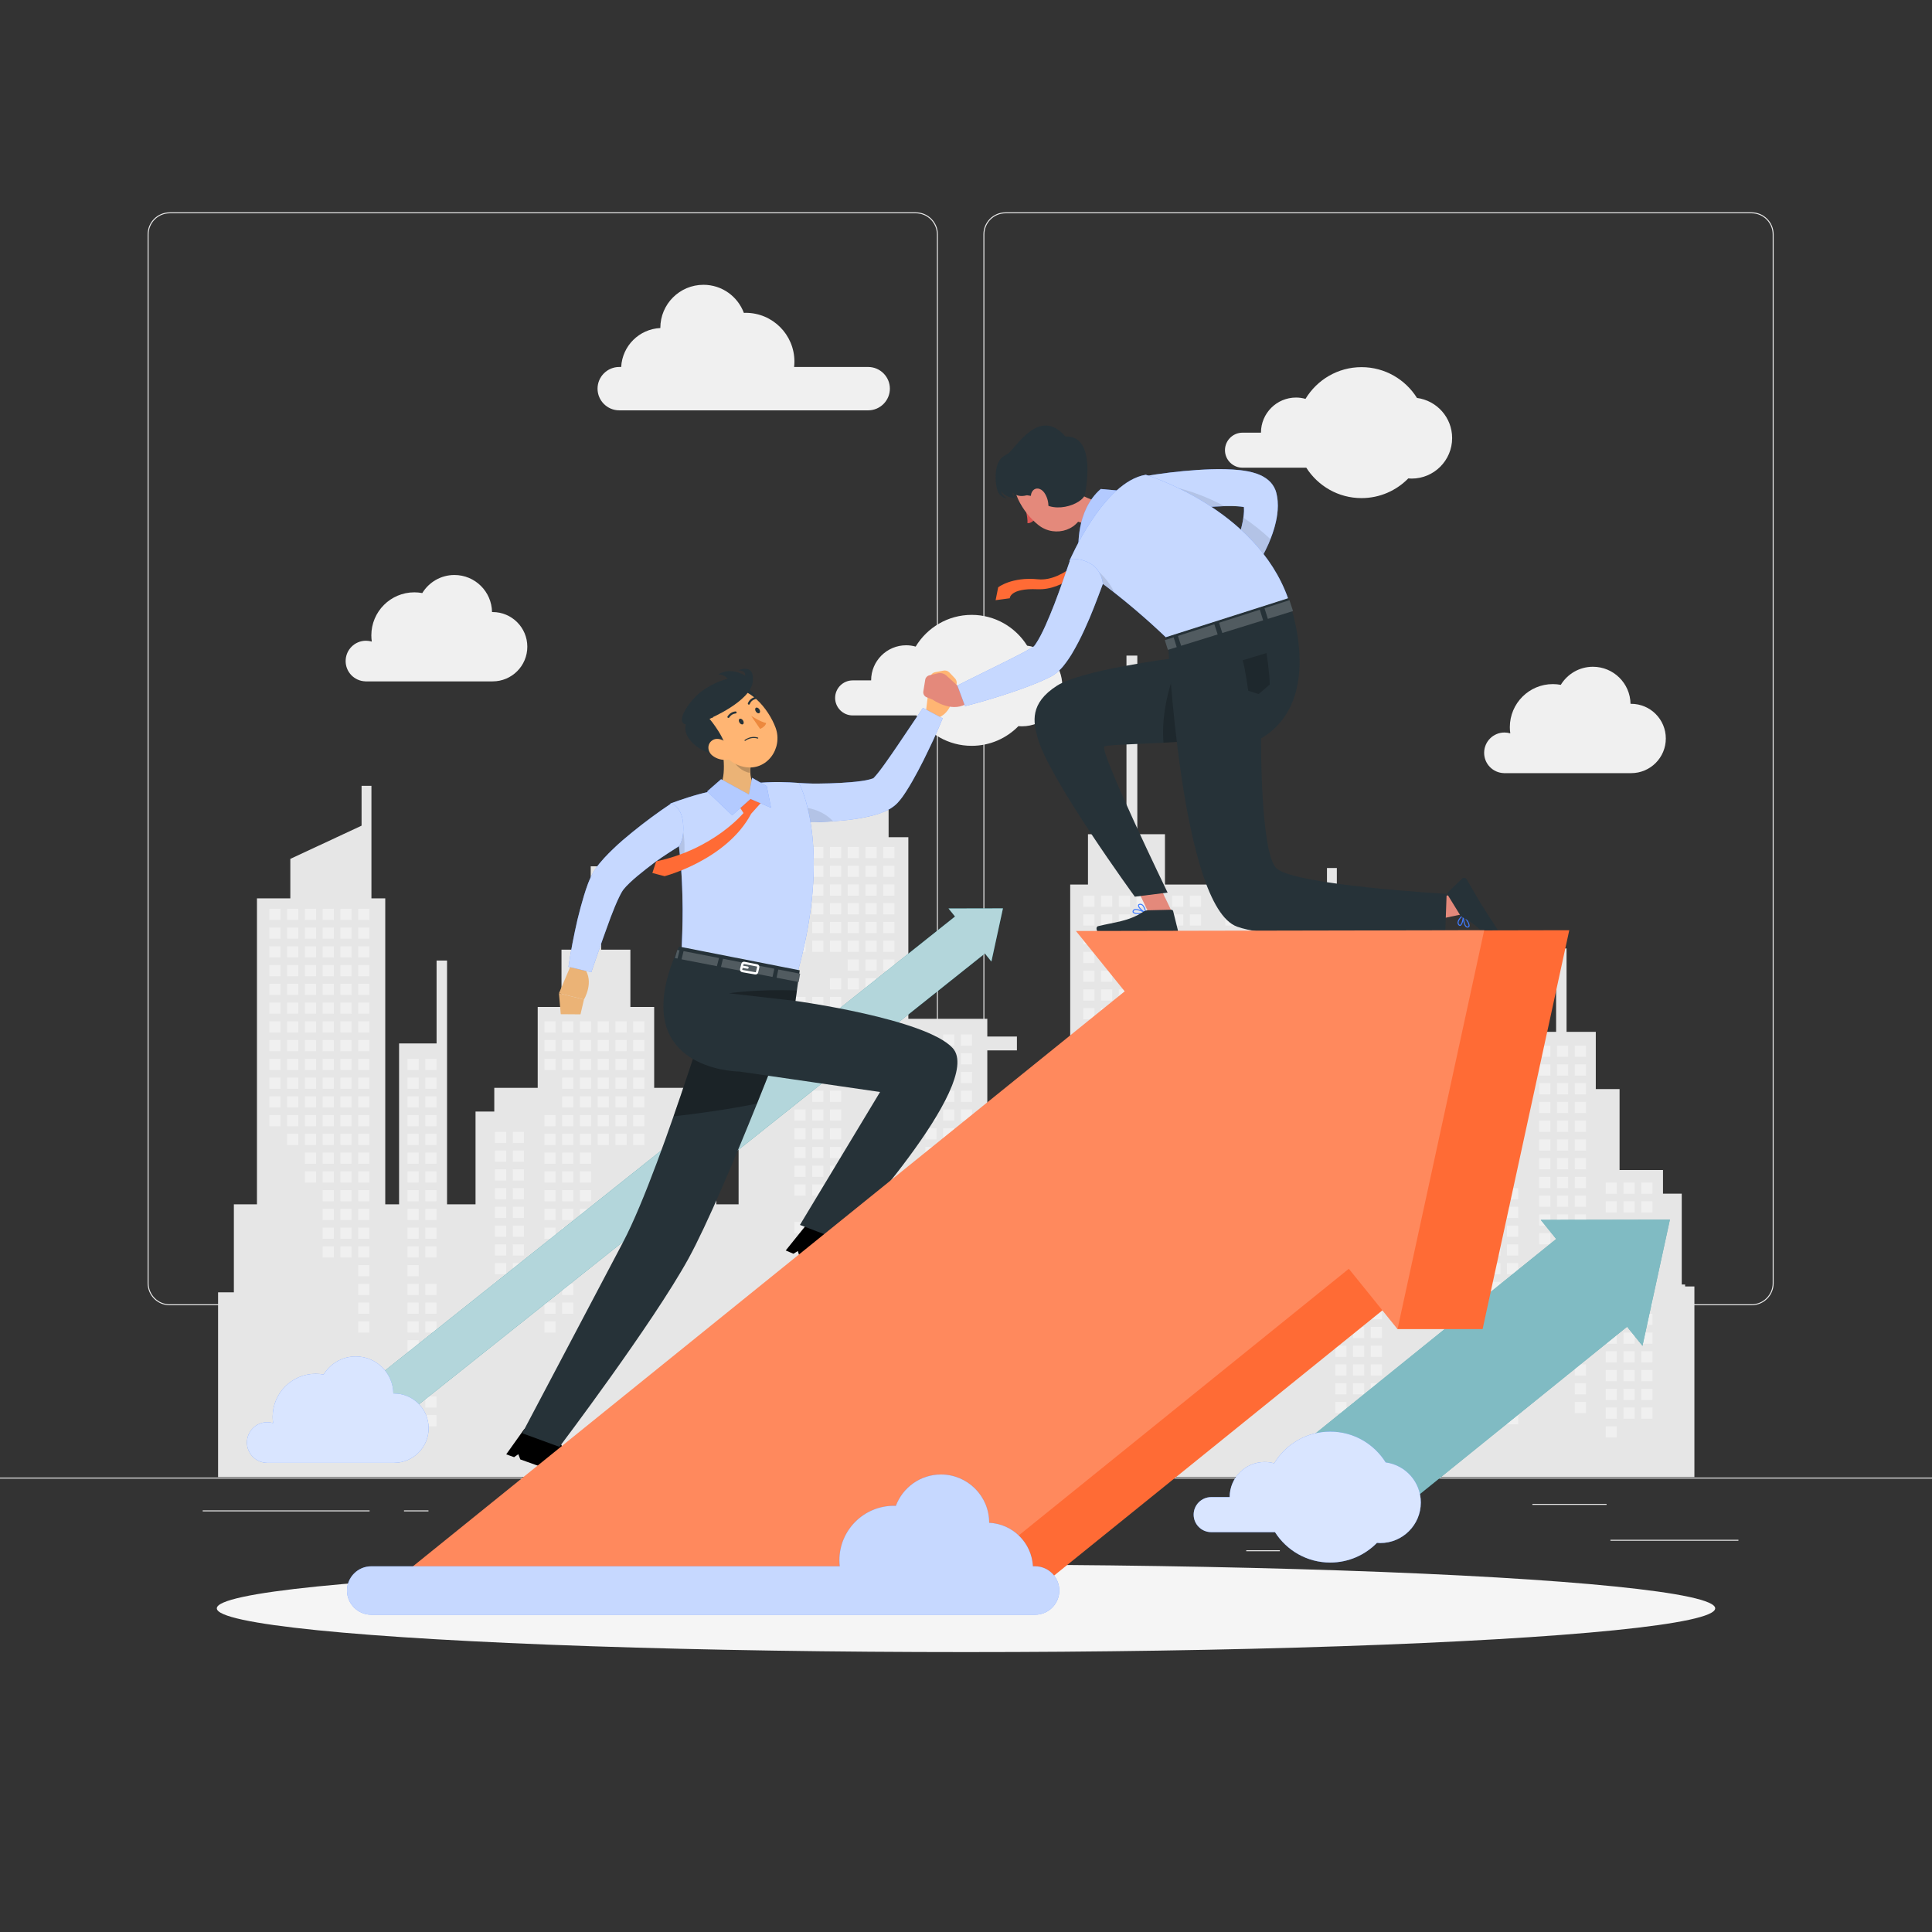 <svg xmlns="http://www.w3.org/2000/svg" xmlns:xlink="http://www.w3.org/1999/xlink" version="1.1" x="0px" y="0px" viewBox="0 0 500 500" style="enable-background:new 0 0 500 500;" xml:space="preserve">
<rect x="0" y="0" width="500" height="500" fill="#333333" stroke="none"/>
<g id="Background_Complete">
	<g>
		<rect y="382.398" style="fill:#EBEBEB;" width="500" height="0.25"/>
		<rect x="416.779" y="398.494" style="fill:#EBEBEB;" width="33.122" height="0.25"/>
		<rect x="322.527" y="401.208" style="fill:#EBEBEB;" width="8.693" height="0.25"/>
		<rect x="396.586" y="389.208" style="fill:#EBEBEB;" width="19.192" height="0.25"/>
		<rect x="52.459" y="390.888" style="fill:#EBEBEB;" width="43.193" height="0.25"/>
		<rect x="104.556" y="390.888" style="fill:#EBEBEB;" width="6.333" height="0.25"/>
		<rect x="131.471" y="395.111" style="fill:#EBEBEB;" width="93.676" height="0.25"/>
		<path style="fill:#EBEBEB;" d="M237.014,337.8H43.915c-3.147,0-5.708-2.561-5.708-5.708V60.66c0-3.147,2.561-5.708,5.708-5.708    h193.099c3.146,0,5.707,2.561,5.707,5.708v271.432C242.721,335.239,240.16,337.8,237.014,337.8z M43.915,55.203    c-3.01,0-5.458,2.448-5.458,5.458v271.432c0,3.01,2.448,5.458,5.458,5.458h193.099c3.009,0,5.457-2.448,5.457-5.458V60.66    c0-3.009-2.448-5.458-5.457-5.458H43.915z"/>
		<path style="fill:#EBEBEB;" d="M453.31,337.8H260.212c-3.147,0-5.707-2.561-5.707-5.708V60.66c0-3.147,2.561-5.708,5.707-5.708    H453.31c3.148,0,5.708,2.561,5.708,5.708v271.432C459.019,335.239,456.458,337.8,453.31,337.8z M260.212,55.203    c-3.009,0-5.457,2.448-5.457,5.458v271.432c0,3.01,2.448,5.458,5.457,5.458H453.31c3.01,0,5.458-2.448,5.458-5.458V60.66    c0-3.009-2.448-5.458-5.458-5.458H260.212z"/>
	</g>
	<g>
		<path style="fill:#F0F0F0;" d="M384.094,194.831c0-2.904,2.355-5.259,5.259-5.259c0.525,0,1.032,0.079,1.51,0.223    c-0.077-0.527-0.118-1.066-0.118-1.615c0-6.15,4.986-11.136,11.136-11.136c0.701,0,1.386,0.068,2.051,0.192    c1.711-2.801,4.788-4.678,8.311-4.678c5.332,0,9.658,4.285,9.737,9.598c0.054-0.001,0.108-0.008,0.162-0.008    c4.954,0,8.971,4.016,8.971,8.971c0,4.954-4.016,8.971-8.971,8.971l-32.945,0l0.007-0.007    C386.369,200.004,384.094,197.686,384.094,194.831z"/>
		<path style="fill:#F0F0F0;" d="M89.45,171.081c0-2.904,2.355-5.259,5.259-5.259c0.525,0,1.032,0.079,1.51,0.223    c-0.077-0.527-0.118-1.066-0.118-1.614c0-6.15,4.986-11.136,11.136-11.136c0.701,0,1.386,0.068,2.051,0.192    c1.712-2.801,4.788-4.678,8.312-4.678c5.332,0,9.658,4.285,9.737,9.598c0.054-0.001,0.107-0.008,0.162-0.008    c4.954,0,8.971,4.016,8.971,8.971c0,4.954-4.016,8.971-8.971,8.971l-32.945,0l0.007-0.008    C91.726,176.253,89.45,173.936,89.45,171.081z"/>
		<path style="fill:#F0F0F0;" d="M224.688,94.976h-19.175c0.051-0.46,0.082-0.925,0.082-1.399c0-6.971-5.651-12.621-12.622-12.621    c-0.155,0-0.306,0.018-0.459,0.023c-1.582-4.244-5.659-7.273-10.455-7.273c-6.167,0-11.166,4.999-11.166,11.166    c0,0.009,0.001,0.017,0.001,0.025c-5.468,0.255-9.849,4.618-10.133,10.078h-0.507c-3.086,0-5.611,2.525-5.611,5.611    c0,3.086,2.525,5.611,5.611,5.611h64.434c3.086,0,5.611-2.525,5.611-5.611C230.3,97.501,227.775,94.976,224.688,94.976z"/>
		<path style="fill:#F0F0F0;" d="M366.716,102.988c-2.996-4.78-8.296-7.97-14.354-7.97c-6.158,0-11.533,3.296-14.5,8.21    c-0.779-0.218-1.597-0.343-2.445-0.343c-5.013,0-9.078,4.064-9.078,9.078c0,0.004,0.001,0.008,0.001,0.012h-4.786    c-2.493,0-4.533,2.04-4.533,4.533c0,2.493,2.04,4.533,4.533,4.533h16.516c3.007,4.724,8.277,7.867,14.292,7.867    c4.743,0,9.025-1.954,12.101-5.094c0.286,0.023,0.573,0.044,0.865,0.044c5.791,0,10.486-4.695,10.486-10.486    C375.814,108.052,371.85,103.669,366.716,102.988z"/>
		<path style="fill:#F0F0F0;" d="M265.824,167.099c-2.996-4.78-8.296-7.97-14.354-7.97c-6.158,0-11.533,3.296-14.5,8.21    c-0.779-0.218-1.597-0.343-2.445-0.343c-5.013,0-9.078,4.064-9.078,9.078c0,0.004,0.001,0.008,0.001,0.012h-4.786    c-2.493,0-4.533,2.04-4.533,4.533c0,2.493,2.04,4.533,4.533,4.533h16.516c3.007,4.724,8.277,7.867,14.292,7.867    c4.743,0,9.025-1.954,12.101-5.094c0.286,0.023,0.573,0.044,0.865,0.044c5.791,0,10.486-4.695,10.486-10.486    C274.922,172.163,270.958,167.779,265.824,167.099z"/>
		<g>
			<polygon style="fill:#E6E6E6;" points="56.438,382.25 56.438,334.453 60.525,334.453 60.525,311.68 66.499,311.68      66.499,232.498 75.135,232.498 75.135,222.281 93.574,213.682 93.574,203.38 96.128,203.38 96.128,232.498 99.704,232.498      99.704,311.68 103.28,311.68 103.28,270.046 112.986,270.046 112.986,248.59 115.695,248.59 115.695,311.68 123.067,311.68      123.067,287.67 127.92,287.67 127.92,281.54 139.158,281.54 139.158,260.595 145.313,260.595 145.313,245.78 152.879,245.78      152.879,224.197 155.578,224.197 155.578,245.78 163.144,245.78 163.144,260.595 169.299,260.595 169.299,281.54 180.537,281.54      180.537,287.67 185.391,287.67 185.391,311.68 191.146,311.68 191.146,281.54 202.385,281.54 202.385,216.662 205.961,216.662      205.961,209.51 229.971,209.51 229.971,216.662 235.079,216.662 235.079,263.66 255.514,263.66 255.514,268.258 263.176,268.258      263.176,271.834 255.514,271.834 255.514,290.224 276.969,290.224 276.969,228.922 281.567,228.922 281.567,215.895      291.529,215.895 291.529,169.663 294.338,169.663 294.338,215.895 301.49,215.895 301.49,228.922 343.419,228.922      343.419,224.635 345.973,224.635 345.973,253.753 349.549,253.753 349.549,254.264 351.697,254.264 351.697,283.382      355.273,283.382 355.273,291.3 362.831,291.3 362.831,269.845 365.54,269.845 365.54,320.93 368.555,320.93 368.555,299.474      371.264,299.474 371.264,332.935 372.911,332.935 372.911,308.925 377.765,308.925 377.765,302.795 389.003,302.795      389.003,281.85 395.158,281.85 395.158,267.035 402.723,267.035 402.723,245.452 405.423,245.452 405.423,267.035      412.989,267.035 412.989,281.85 419.143,281.85 419.143,302.795 430.382,302.795 430.382,308.925 435.235,308.925      435.235,332.424 436.106,332.424 436.106,332.935 438.509,332.935 438.509,382.25    "/>
			<g>
				<rect x="317.129" y="231.787" style="fill:#F0F0F0;" width="2.895" height="2.895"/>
				<rect x="317.129" y="236.64" style="fill:#F0F0F0;" width="2.895" height="2.895"/>
				<rect x="317.129" y="256.052" style="fill:#F0F0F0;" width="2.895" height="2.895"/>
				<rect x="317.129" y="260.905" style="fill:#F0F0F0;" width="2.895" height="2.895"/>
				<rect x="317.129" y="265.758" style="fill:#F0F0F0;" width="2.895" height="2.895"/>
				<rect x="317.129" y="280.318" style="fill:#F0F0F0;" width="2.895" height="2.895"/>
				<rect x="317.129" y="285.171" style="fill:#F0F0F0;" width="2.895" height="2.895"/>
				<rect x="312.532" y="251.199" style="fill:#F0F0F0;" width="2.895" height="2.895"/>
				<rect x="312.532" y="256.052" style="fill:#F0F0F0;" width="2.895" height="2.895"/>
				<rect x="312.532" y="260.905" style="fill:#F0F0F0;" width="2.895" height="2.895"/>
				<rect x="312.532" y="265.758" style="fill:#F0F0F0;" width="2.895" height="2.895"/>
				<rect x="312.532" y="270.611" style="fill:#F0F0F0;" width="2.895" height="2.895"/>
				<rect x="312.532" y="280.318" style="fill:#F0F0F0;" width="2.895" height="2.895"/>
				<rect x="312.532" y="285.171" style="fill:#F0F0F0;" width="2.895" height="2.895"/>
				<rect x="307.934" y="231.787" style="fill:#F0F0F0;" width="2.895" height="2.895"/>
				<rect x="307.934" y="236.64" style="fill:#F0F0F0;" width="2.895" height="2.895"/>
				<rect x="307.934" y="241.493" style="fill:#F0F0F0;" width="2.895" height="2.895"/>
				<rect x="307.934" y="246.346" style="fill:#F0F0F0;" width="2.895" height="2.895"/>
				<rect x="307.934" y="251.199" style="fill:#F0F0F0;" width="2.895" height="2.895"/>
				<rect x="307.934" y="256.052" style="fill:#F0F0F0;" width="2.895" height="2.895"/>
				<rect x="307.934" y="260.905" style="fill:#F0F0F0;" width="2.895" height="2.895"/>
				<rect x="307.934" y="265.758" style="fill:#F0F0F0;" width="2.895" height="2.895"/>
				<rect x="307.934" y="270.611" style="fill:#F0F0F0;" width="2.895" height="2.895"/>
				<rect x="307.934" y="275.465" style="fill:#F0F0F0;" width="2.895" height="2.895"/>
				<rect x="307.934" y="285.171" style="fill:#F0F0F0;" width="2.895" height="2.895"/>
				<rect x="303.336" y="231.787" style="fill:#F0F0F0;" width="2.895" height="2.895"/>
				<rect x="303.336" y="236.64" style="fill:#F0F0F0;" width="2.895" height="2.895"/>
				<rect x="303.336" y="241.493" style="fill:#F0F0F0;" width="2.895" height="2.895"/>
				<rect x="303.336" y="246.346" style="fill:#F0F0F0;" width="2.895" height="2.895"/>
				<rect x="303.336" y="251.199" style="fill:#F0F0F0;" width="2.895" height="2.895"/>
				<rect x="303.336" y="256.052" style="fill:#F0F0F0;" width="2.895" height="2.895"/>
				<rect x="303.336" y="260.905" style="fill:#F0F0F0;" width="2.895" height="2.895"/>
				<rect x="303.336" y="304.583" style="fill:#F0F0F0;" width="2.895" height="2.895"/>
				<rect x="298.739" y="231.787" style="fill:#F0F0F0;" width="2.895" height="2.895"/>
				<rect x="298.739" y="236.64" style="fill:#F0F0F0;" width="2.895" height="2.895"/>
				<rect x="298.739" y="241.493" style="fill:#F0F0F0;" width="2.895" height="2.895"/>
				<rect x="298.739" y="246.346" style="fill:#F0F0F0;" width="2.895" height="2.895"/>
				<rect x="298.739" y="251.199" style="fill:#F0F0F0;" width="2.895" height="2.895"/>
				<rect x="298.739" y="256.052" style="fill:#F0F0F0;" width="2.895" height="2.895"/>
				<rect x="298.739" y="260.905" style="fill:#F0F0F0;" width="2.895" height="2.895"/>
				<rect x="298.739" y="265.758" style="fill:#F0F0F0;" width="2.895" height="2.895"/>
				<rect x="298.739" y="294.877" style="fill:#F0F0F0;" width="2.895" height="2.895"/>
				<rect x="298.739" y="299.73" style="fill:#F0F0F0;" width="2.895" height="2.895"/>
				<rect x="298.739" y="304.583" style="fill:#F0F0F0;" width="2.895" height="2.895"/>
				<rect x="298.739" y="309.436" style="fill:#F0F0F0;" width="2.895" height="2.895"/>
				<rect x="298.739" y="328.849" style="fill:#F0F0F0;" width="2.895" height="2.895"/>
				<rect x="294.141" y="231.787" style="fill:#F0F0F0;" width="2.895" height="2.895"/>
				<rect x="294.141" y="236.64" style="fill:#F0F0F0;" width="2.895" height="2.895"/>
				<rect x="294.141" y="241.493" style="fill:#F0F0F0;" width="2.895" height="2.895"/>
				<rect x="294.141" y="246.346" style="fill:#F0F0F0;" width="2.895" height="2.895"/>
				<rect x="294.141" y="251.199" style="fill:#F0F0F0;" width="2.895" height="2.895"/>
				<rect x="294.141" y="256.052" style="fill:#F0F0F0;" width="2.895" height="2.895"/>
				<rect x="294.141" y="260.905" style="fill:#F0F0F0;" width="2.895" height="2.895"/>
				<rect x="294.141" y="265.758" style="fill:#F0F0F0;" width="2.895" height="2.895"/>
				<rect x="294.141" y="270.611" style="fill:#F0F0F0;" width="2.895" height="2.895"/>
				<rect x="294.141" y="275.465" style="fill:#F0F0F0;" width="2.895" height="2.895"/>
				<rect x="294.141" y="290.024" style="fill:#F0F0F0;" width="2.895" height="2.895"/>
				<rect x="294.141" y="294.877" style="fill:#F0F0F0;" width="2.895" height="2.895"/>
				<rect x="294.141" y="299.73" style="fill:#F0F0F0;" width="2.895" height="2.895"/>
				<rect x="294.141" y="304.583" style="fill:#F0F0F0;" width="2.895" height="2.895"/>
				<rect x="294.141" y="309.436" style="fill:#F0F0F0;" width="2.895" height="2.895"/>
				<rect x="294.141" y="328.849" style="fill:#F0F0F0;" width="2.895" height="2.895"/>
				<rect x="289.543" y="231.787" style="fill:#F0F0F0;" width="2.895" height="2.895"/>
				<rect x="289.543" y="236.64" style="fill:#F0F0F0;" width="2.895" height="2.895"/>
				<rect x="289.543" y="241.493" style="fill:#F0F0F0;" width="2.895" height="2.895"/>
				<rect x="289.543" y="246.346" style="fill:#F0F0F0;" width="2.895" height="2.895"/>
				<rect x="289.543" y="251.199" style="fill:#F0F0F0;" width="2.895" height="2.895"/>
				<rect x="289.543" y="256.052" style="fill:#F0F0F0;" width="2.895" height="2.895"/>
				<rect x="289.543" y="260.905" style="fill:#F0F0F0;" width="2.895" height="2.895"/>
				<rect x="289.543" y="265.758" style="fill:#F0F0F0;" width="2.895" height="2.895"/>
				<rect x="289.543" y="270.611" style="fill:#F0F0F0;" width="2.895" height="2.895"/>
				<rect x="289.543" y="275.465" style="fill:#F0F0F0;" width="2.895" height="2.895"/>
				<rect x="289.543" y="280.318" style="fill:#F0F0F0;" width="2.895" height="2.895"/>
				<rect x="289.543" y="285.171" style="fill:#F0F0F0;" width="2.895" height="2.895"/>
				<rect x="289.543" y="290.024" style="fill:#F0F0F0;" width="2.895" height="2.895"/>
				<rect x="289.543" y="294.877" style="fill:#F0F0F0;" width="2.895" height="2.895"/>
				<rect x="289.543" y="299.73" style="fill:#F0F0F0;" width="2.895" height="2.895"/>
				<rect x="289.543" y="304.583" style="fill:#F0F0F0;" width="2.895" height="2.895"/>
				<rect x="289.543" y="309.436" style="fill:#F0F0F0;" width="2.895" height="2.895"/>
				<rect x="289.543" y="314.289" style="fill:#F0F0F0;" width="2.895" height="2.895"/>
				<rect x="284.946" y="231.787" style="fill:#F0F0F0;" width="2.895" height="2.895"/>
				<rect x="284.946" y="236.64" style="fill:#F0F0F0;" width="2.895" height="2.895"/>
				<rect x="284.946" y="241.493" style="fill:#F0F0F0;" width="2.895" height="2.895"/>
				<rect x="284.946" y="246.346" style="fill:#F0F0F0;" width="2.895" height="2.895"/>
				<rect x="284.946" y="251.199" style="fill:#F0F0F0;" width="2.895" height="2.895"/>
				<rect x="284.946" y="256.052" style="fill:#F0F0F0;" width="2.895" height="2.895"/>
				<rect x="284.946" y="260.905" style="fill:#F0F0F0;" width="2.895" height="2.895"/>
				<rect x="284.946" y="265.758" style="fill:#F0F0F0;" width="2.895" height="2.895"/>
				<rect x="284.946" y="270.611" style="fill:#F0F0F0;" width="2.895" height="2.895"/>
				<rect x="284.946" y="275.465" style="fill:#F0F0F0;" width="2.895" height="2.895"/>
				<rect x="284.946" y="290.024" style="fill:#F0F0F0;" width="2.895" height="2.895"/>
				<rect x="284.946" y="294.877" style="fill:#F0F0F0;" width="2.895" height="2.895"/>
				<rect x="284.946" y="299.73" style="fill:#F0F0F0;" width="2.895" height="2.895"/>
				<rect x="284.946" y="304.583" style="fill:#F0F0F0;" width="2.895" height="2.895"/>
				<rect x="280.348" y="231.787" style="fill:#F0F0F0;" width="2.895" height="2.895"/>
				<rect x="280.348" y="236.64" style="fill:#F0F0F0;" width="2.895" height="2.895"/>
				<rect x="280.348" y="241.493" style="fill:#F0F0F0;" width="2.895" height="2.895"/>
				<rect x="280.348" y="246.346" style="fill:#F0F0F0;" width="2.895" height="2.895"/>
				<rect x="280.348" y="251.199" style="fill:#F0F0F0;" width="2.895" height="2.895"/>
				<rect x="280.348" y="256.052" style="fill:#F0F0F0;" width="2.895" height="2.895"/>
				<rect x="280.348" y="260.905" style="fill:#F0F0F0;" width="2.895" height="2.895"/>
				<rect x="280.348" y="265.758" style="fill:#F0F0F0;" width="2.895" height="2.895"/>
				<rect x="280.348" y="270.611" style="fill:#F0F0F0;" width="2.895" height="2.895"/>
				<rect x="280.348" y="275.465" style="fill:#F0F0F0;" width="2.895" height="2.895"/>
				<rect x="280.348" y="290.024" style="fill:#F0F0F0;" width="2.895" height="2.895"/>
				<rect x="280.348" y="294.877" style="fill:#F0F0F0;" width="2.895" height="2.895"/>
				<rect x="280.348" y="299.73" style="fill:#F0F0F0;" width="2.895" height="2.895"/>
				<rect x="228.582" y="219.186" style="fill:#F0F0F0;" width="2.895" height="2.895"/>
				<rect x="228.582" y="224.039" style="fill:#F0F0F0;" width="2.895" height="2.895"/>
				<rect x="228.582" y="228.892" style="fill:#F0F0F0;" width="2.895" height="2.895"/>
				<rect x="228.582" y="233.745" style="fill:#F0F0F0;" width="2.895" height="2.895"/>
				<rect x="228.582" y="238.598" style="fill:#F0F0F0;" width="2.895" height="2.895"/>
				<rect x="228.582" y="243.451" style="fill:#F0F0F0;" width="2.895" height="2.895"/>
				<rect x="228.582" y="248.305" style="fill:#F0F0F0;" width="2.895" height="2.895"/>
				<rect x="228.582" y="253.157" style="fill:#F0F0F0;" width="2.895" height="2.895"/>
				<rect x="228.582" y="267.717" style="fill:#F0F0F0;" width="2.895" height="2.895"/>
				<rect x="228.582" y="272.57" style="fill:#F0F0F0;" width="2.895" height="2.895"/>
				<rect x="223.984" y="219.186" style="fill:#F0F0F0;" width="2.895" height="2.895"/>
				<rect x="223.984" y="224.039" style="fill:#F0F0F0;" width="2.895" height="2.895"/>
				<rect x="223.984" y="228.892" style="fill:#F0F0F0;" width="2.895" height="2.895"/>
				<rect x="223.984" y="233.745" style="fill:#F0F0F0;" width="2.895" height="2.895"/>
				<rect x="223.984" y="238.598" style="fill:#F0F0F0;" width="2.895" height="2.895"/>
				<rect x="223.984" y="243.451" style="fill:#F0F0F0;" width="2.895" height="2.895"/>
				<rect x="223.984" y="248.305" style="fill:#F0F0F0;" width="2.895" height="2.895"/>
				<rect x="223.984" y="253.157" style="fill:#F0F0F0;" width="2.895" height="2.895"/>
				<rect x="223.984" y="272.57" style="fill:#F0F0F0;" width="2.895" height="2.895"/>
				<rect x="219.387" y="219.186" style="fill:#F0F0F0;" width="2.895" height="2.895"/>
				<rect x="219.387" y="224.039" style="fill:#F0F0F0;" width="2.895" height="2.895"/>
				<rect x="219.387" y="228.892" style="fill:#F0F0F0;" width="2.895" height="2.895"/>
				<rect x="219.387" y="233.745" style="fill:#F0F0F0;" width="2.895" height="2.895"/>
				<rect x="219.387" y="238.598" style="fill:#F0F0F0;" width="2.895" height="2.895"/>
				<rect x="219.387" y="243.451" style="fill:#F0F0F0;" width="2.895" height="2.895"/>
				<rect x="219.387" y="248.305" style="fill:#F0F0F0;" width="2.895" height="2.895"/>
				<rect x="219.387" y="253.157" style="fill:#F0F0F0;" width="2.895" height="2.895"/>
				<rect x="214.789" y="219.186" style="fill:#F0F0F0;" width="2.895" height="2.895"/>
				<rect x="214.789" y="224.039" style="fill:#F0F0F0;" width="2.895" height="2.895"/>
				<rect x="214.789" y="228.892" style="fill:#F0F0F0;" width="2.895" height="2.895"/>
				<rect x="214.789" y="233.745" style="fill:#F0F0F0;" width="2.895" height="2.895"/>
				<rect x="214.789" y="238.598" style="fill:#F0F0F0;" width="2.895" height="2.895"/>
				<rect x="214.789" y="243.451" style="fill:#F0F0F0;" width="2.895" height="2.895"/>
				<rect x="214.789" y="253.157" style="fill:#F0F0F0;" width="2.895" height="2.895"/>
				<rect x="214.789" y="258.01" style="fill:#F0F0F0;" width="2.895" height="2.895"/>
				<rect x="214.789" y="272.57" style="fill:#F0F0F0;" width="2.895" height="2.895"/>
				<rect x="214.789" y="277.423" style="fill:#F0F0F0;" width="2.895" height="2.895"/>
				<rect x="214.789" y="282.276" style="fill:#F0F0F0;" width="2.895" height="2.895"/>
				<rect x="214.789" y="287.129" style="fill:#F0F0F0;" width="2.895" height="2.895"/>
				<rect x="214.789" y="291.982" style="fill:#F0F0F0;" width="2.895" height="2.895"/>
				<rect x="214.789" y="296.835" style="fill:#F0F0F0;" width="2.895" height="2.895"/>
				<rect x="214.789" y="301.688" style="fill:#F0F0F0;" width="2.895" height="2.895"/>
				<rect x="210.191" y="219.186" style="fill:#F0F0F0;" width="2.895" height="2.895"/>
				<rect x="210.191" y="224.039" style="fill:#F0F0F0;" width="2.895" height="2.895"/>
				<rect x="210.191" y="228.892" style="fill:#F0F0F0;" width="2.895" height="2.895"/>
				<rect x="210.191" y="233.745" style="fill:#F0F0F0;" width="2.895" height="2.895"/>
				<rect x="210.191" y="238.598" style="fill:#F0F0F0;" width="2.895" height="2.895"/>
				<rect x="210.191" y="243.451" style="fill:#F0F0F0;" width="2.895" height="2.895"/>
				<rect x="210.191" y="258.01" style="fill:#F0F0F0;" width="2.895" height="2.895"/>
				<rect x="210.191" y="262.863" style="fill:#F0F0F0;" width="2.895" height="2.895"/>
				<rect x="210.191" y="267.717" style="fill:#F0F0F0;" width="2.895" height="2.895"/>
				<rect x="210.191" y="272.57" style="fill:#F0F0F0;" width="2.895" height="2.895"/>
				<rect x="210.191" y="277.423" style="fill:#F0F0F0;" width="2.895" height="2.895"/>
				<rect x="210.191" y="282.276" style="fill:#F0F0F0;" width="2.895" height="2.895"/>
				<rect x="210.191" y="287.129" style="fill:#F0F0F0;" width="2.895" height="2.895"/>
				<rect x="210.191" y="291.982" style="fill:#F0F0F0;" width="2.895" height="2.895"/>
				<rect x="210.191" y="296.835" style="fill:#F0F0F0;" width="2.895" height="2.895"/>
				<rect x="210.191" y="301.688" style="fill:#F0F0F0;" width="2.895" height="2.895"/>
				<rect x="210.191" y="306.541" style="fill:#F0F0F0;" width="2.895" height="2.895"/>
				<rect x="210.191" y="316.248" style="fill:#F0F0F0;" width="2.895" height="2.895"/>
				<rect x="205.594" y="219.186" style="fill:#F0F0F0;" width="2.895" height="2.895"/>
				<rect x="205.594" y="224.039" style="fill:#F0F0F0;" width="2.895" height="2.895"/>
				<rect x="205.594" y="228.892" style="fill:#F0F0F0;" width="2.895" height="2.895"/>
				<rect x="205.594" y="233.745" style="fill:#F0F0F0;" width="2.895" height="2.895"/>
				<rect x="205.594" y="238.598" style="fill:#F0F0F0;" width="2.895" height="2.895"/>
				<rect x="205.594" y="243.451" style="fill:#F0F0F0;" width="2.895" height="2.895"/>
				<rect x="205.594" y="258.01" style="fill:#F0F0F0;" width="2.895" height="2.895"/>
				<rect x="205.594" y="262.863" style="fill:#F0F0F0;" width="2.895" height="2.895"/>
				<rect x="205.594" y="267.717" style="fill:#F0F0F0;" width="2.895" height="2.895"/>
				<rect x="205.594" y="272.57" style="fill:#F0F0F0;" width="2.895" height="2.895"/>
				<rect x="205.594" y="287.129" style="fill:#F0F0F0;" width="2.895" height="2.895"/>
				<rect x="205.594" y="291.982" style="fill:#F0F0F0;" width="2.895" height="2.895"/>
				<rect x="205.594" y="296.835" style="fill:#F0F0F0;" width="2.895" height="2.895"/>
				<rect x="205.594" y="301.688" style="fill:#F0F0F0;" width="2.895" height="2.895"/>
				<rect x="205.594" y="306.541" style="fill:#F0F0F0;" width="2.895" height="2.895"/>
				<rect x="205.594" y="316.248" style="fill:#F0F0F0;" width="2.895" height="2.895"/>
				<rect x="205.594" y="321.101" style="fill:#F0F0F0;" width="2.895" height="2.895"/>
				<rect x="163.874" y="264.311" style="fill:#F0F0F0;" width="2.895" height="2.895"/>
				<rect x="163.874" y="269.164" style="fill:#F0F0F0;" width="2.895" height="2.895"/>
				<rect x="163.874" y="274.017" style="fill:#F0F0F0;" width="2.895" height="2.895"/>
				<rect x="163.874" y="278.87" style="fill:#F0F0F0;" width="2.895" height="2.895"/>
				<rect x="163.874" y="283.724" style="fill:#F0F0F0;" width="2.895" height="2.895"/>
				<rect x="163.874" y="288.577" style="fill:#F0F0F0;" width="2.895" height="2.895"/>
				<rect x="163.874" y="293.43" style="fill:#F0F0F0;" width="2.895" height="2.895"/>
				<rect x="163.874" y="307.989" style="fill:#F0F0F0;" width="2.895" height="2.895"/>
				<rect x="163.874" y="312.842" style="fill:#F0F0F0;" width="2.895" height="2.895"/>
				<rect x="163.874" y="317.695" style="fill:#F0F0F0;" width="2.895" height="2.895"/>
				<rect x="159.277" y="264.311" style="fill:#F0F0F0;" width="2.895" height="2.895"/>
				<rect x="159.277" y="269.164" style="fill:#F0F0F0;" width="2.895" height="2.895"/>
				<rect x="159.277" y="274.017" style="fill:#F0F0F0;" width="2.895" height="2.895"/>
				<rect x="159.277" y="278.87" style="fill:#F0F0F0;" width="2.895" height="2.895"/>
				<rect x="159.277" y="283.724" style="fill:#F0F0F0;" width="2.895" height="2.895"/>
				<rect x="159.277" y="288.577" style="fill:#F0F0F0;" width="2.895" height="2.895"/>
				<rect x="159.277" y="293.43" style="fill:#F0F0F0;" width="2.895" height="2.895"/>
				<rect x="154.679" y="264.311" style="fill:#F0F0F0;" width="2.895" height="2.895"/>
				<rect x="154.679" y="269.164" style="fill:#F0F0F0;" width="2.895" height="2.895"/>
				<rect x="154.679" y="274.017" style="fill:#F0F0F0;" width="2.895" height="2.895"/>
				<rect x="154.679" y="278.87" style="fill:#F0F0F0;" width="2.895" height="2.895"/>
				<rect x="154.679" y="283.724" style="fill:#F0F0F0;" width="2.895" height="2.895"/>
				<rect x="154.679" y="288.577" style="fill:#F0F0F0;" width="2.895" height="2.895"/>
				<rect x="154.679" y="293.43" style="fill:#F0F0F0;" width="2.895" height="2.895"/>
				<rect x="150.081" y="264.311" style="fill:#F0F0F0;" width="2.895" height="2.895"/>
				<rect x="150.081" y="269.164" style="fill:#F0F0F0;" width="2.895" height="2.895"/>
				<rect x="150.081" y="274.017" style="fill:#F0F0F0;" width="2.895" height="2.895"/>
				<rect x="150.081" y="278.87" style="fill:#F0F0F0;" width="2.895" height="2.895"/>
				<rect x="150.081" y="283.724" style="fill:#F0F0F0;" width="2.895" height="2.895"/>
				<rect x="150.081" y="288.577" style="fill:#F0F0F0;" width="2.895" height="2.895"/>
				<rect x="150.081" y="293.43" style="fill:#F0F0F0;" width="2.895" height="2.895"/>
				<rect x="150.081" y="298.283" style="fill:#F0F0F0;" width="2.895" height="2.895"/>
				<rect x="150.081" y="303.136" style="fill:#F0F0F0;" width="2.895" height="2.895"/>
				<rect x="150.081" y="307.989" style="fill:#F0F0F0;" width="2.895" height="2.895"/>
				<rect x="150.081" y="312.842" style="fill:#F0F0F0;" width="2.895" height="2.895"/>
				<rect x="145.484" y="264.311" style="fill:#F0F0F0;" width="2.895" height="2.895"/>
				<rect x="145.484" y="269.164" style="fill:#F0F0F0;" width="2.895" height="2.895"/>
				<rect x="145.484" y="274.017" style="fill:#F0F0F0;" width="2.895" height="2.895"/>
				<rect x="145.484" y="278.87" style="fill:#F0F0F0;" width="2.895" height="2.895"/>
				<rect x="145.484" y="283.724" style="fill:#F0F0F0;" width="2.895" height="2.895"/>
				<rect x="145.484" y="288.577" style="fill:#F0F0F0;" width="2.895" height="2.895"/>
				<rect x="145.484" y="293.43" style="fill:#F0F0F0;" width="2.895" height="2.895"/>
				<rect x="145.484" y="298.283" style="fill:#F0F0F0;" width="2.895" height="2.895"/>
				<rect x="145.484" y="303.136" style="fill:#F0F0F0;" width="2.895" height="2.895"/>
				<rect x="145.484" y="307.989" style="fill:#F0F0F0;" width="2.895" height="2.895"/>
				<rect x="145.484" y="312.842" style="fill:#F0F0F0;" width="2.895" height="2.895"/>
				<rect x="145.484" y="317.695" style="fill:#F0F0F0;" width="2.895" height="2.895"/>
				<rect x="145.484" y="332.254" style="fill:#F0F0F0;" width="2.895" height="2.895"/>
				<rect x="145.484" y="337.107" style="fill:#F0F0F0;" width="2.895" height="2.895"/>
				<rect x="140.886" y="264.311" style="fill:#F0F0F0;" width="2.895" height="2.895"/>
				<rect x="140.886" y="269.164" style="fill:#F0F0F0;" width="2.895" height="2.895"/>
				<rect x="140.886" y="274.017" style="fill:#F0F0F0;" width="2.895" height="2.895"/>
				<rect x="140.886" y="288.577" style="fill:#F0F0F0;" width="2.895" height="2.895"/>
				<rect x="140.886" y="293.43" style="fill:#F0F0F0;" width="2.895" height="2.895"/>
				<rect x="140.886" y="298.283" style="fill:#F0F0F0;" width="2.895" height="2.895"/>
				<rect x="140.886" y="303.136" style="fill:#F0F0F0;" width="2.895" height="2.895"/>
				<rect x="140.886" y="307.989" style="fill:#F0F0F0;" width="2.895" height="2.895"/>
				<rect x="140.886" y="312.842" style="fill:#F0F0F0;" width="2.895" height="2.895"/>
				<rect x="140.886" y="317.695" style="fill:#F0F0F0;" width="2.895" height="2.895"/>
				<rect x="140.886" y="332.254" style="fill:#F0F0F0;" width="2.895" height="2.895"/>
				<rect x="140.886" y="337.107" style="fill:#F0F0F0;" width="2.895" height="2.895"/>
				<rect x="140.886" y="341.96" style="fill:#F0F0F0;" width="2.895" height="2.895"/>
				<rect x="92.696" y="235.193" style="fill:#F0F0F0;" width="2.895" height="2.895"/>
				<rect x="92.696" y="240.046" style="fill:#F0F0F0;" width="2.895" height="2.895"/>
				<rect x="92.696" y="244.899" style="fill:#F0F0F0;" width="2.895" height="2.895"/>
				<rect x="92.696" y="249.752" style="fill:#F0F0F0;" width="2.895" height="2.895"/>
				<rect x="92.696" y="254.605" style="fill:#F0F0F0;" width="2.895" height="2.895"/>
				<rect x="92.696" y="259.458" style="fill:#F0F0F0;" width="2.895" height="2.895"/>
				<rect x="92.696" y="264.311" style="fill:#F0F0F0;" width="2.895" height="2.895"/>
				<rect x="92.696" y="269.164" style="fill:#F0F0F0;" width="2.895" height="2.895"/>
				<rect x="92.696" y="274.017" style="fill:#F0F0F0;" width="2.895" height="2.895"/>
				<rect x="92.696" y="278.87" style="fill:#F0F0F0;" width="2.895" height="2.895"/>
				<rect x="92.696" y="283.724" style="fill:#F0F0F0;" width="2.895" height="2.895"/>
				<rect x="92.696" y="288.577" style="fill:#F0F0F0;" width="2.895" height="2.895"/>
				<rect x="92.696" y="293.43" style="fill:#F0F0F0;" width="2.895" height="2.895"/>
				<rect x="92.696" y="298.283" style="fill:#F0F0F0;" width="2.895" height="2.895"/>
				<rect x="92.696" y="303.136" style="fill:#F0F0F0;" width="2.895" height="2.895"/>
				<rect x="92.696" y="307.989" style="fill:#F0F0F0;" width="2.895" height="2.895"/>
				<rect x="92.696" y="312.842" style="fill:#F0F0F0;" width="2.895" height="2.895"/>
				<rect x="92.696" y="317.695" style="fill:#F0F0F0;" width="2.895" height="2.895"/>
				<rect x="92.696" y="322.548" style="fill:#F0F0F0;" width="2.895" height="2.895"/>
				<rect x="92.696" y="327.401" style="fill:#F0F0F0;" width="2.895" height="2.895"/>
				<rect x="92.696" y="332.254" style="fill:#F0F0F0;" width="2.895" height="2.895"/>
				<rect x="92.696" y="337.107" style="fill:#F0F0F0;" width="2.895" height="2.895"/>
				<rect x="92.696" y="341.96" style="fill:#F0F0F0;" width="2.895" height="2.895"/>
				<rect x="88.098" y="235.193" style="fill:#F0F0F0;" width="2.895" height="2.895"/>
				<rect x="88.098" y="240.046" style="fill:#F0F0F0;" width="2.895" height="2.895"/>
				<rect x="88.098" y="244.899" style="fill:#F0F0F0;" width="2.895" height="2.895"/>
				<rect x="88.098" y="249.752" style="fill:#F0F0F0;" width="2.895" height="2.895"/>
				<rect x="88.098" y="254.605" style="fill:#F0F0F0;" width="2.895" height="2.895"/>
				<rect x="88.098" y="259.458" style="fill:#F0F0F0;" width="2.895" height="2.895"/>
				<rect x="88.098" y="264.311" style="fill:#F0F0F0;" width="2.895" height="2.895"/>
				<rect x="88.098" y="269.164" style="fill:#F0F0F0;" width="2.895" height="2.895"/>
				<rect x="88.098" y="274.017" style="fill:#F0F0F0;" width="2.895" height="2.895"/>
				<rect x="88.098" y="278.87" style="fill:#F0F0F0;" width="2.895" height="2.895"/>
				<rect x="88.098" y="283.724" style="fill:#F0F0F0;" width="2.895" height="2.895"/>
				<rect x="88.098" y="288.577" style="fill:#F0F0F0;" width="2.895" height="2.895"/>
				<rect x="88.098" y="293.43" style="fill:#F0F0F0;" width="2.895" height="2.895"/>
				<rect x="88.098" y="298.283" style="fill:#F0F0F0;" width="2.895" height="2.895"/>
				<rect x="88.098" y="303.136" style="fill:#F0F0F0;" width="2.895" height="2.895"/>
				<rect x="88.098" y="307.989" style="fill:#F0F0F0;" width="2.895" height="2.895"/>
				<rect x="88.098" y="312.842" style="fill:#F0F0F0;" width="2.895" height="2.895"/>
				<rect x="88.098" y="317.695" style="fill:#F0F0F0;" width="2.895" height="2.895"/>
				<rect x="88.098" y="322.548" style="fill:#F0F0F0;" width="2.895" height="2.895"/>
				<rect x="83.501" y="235.193" style="fill:#F0F0F0;" width="2.895" height="2.895"/>
				<rect x="83.501" y="240.046" style="fill:#F0F0F0;" width="2.895" height="2.895"/>
				<rect x="83.501" y="244.899" style="fill:#F0F0F0;" width="2.895" height="2.895"/>
				<rect x="83.501" y="249.752" style="fill:#F0F0F0;" width="2.895" height="2.895"/>
				<rect x="83.501" y="254.605" style="fill:#F0F0F0;" width="2.895" height="2.895"/>
				<rect x="83.501" y="259.458" style="fill:#F0F0F0;" width="2.895" height="2.895"/>
				<rect x="83.501" y="264.311" style="fill:#F0F0F0;" width="2.895" height="2.895"/>
				<rect x="83.501" y="269.164" style="fill:#F0F0F0;" width="2.895" height="2.895"/>
				<rect x="83.501" y="274.017" style="fill:#F0F0F0;" width="2.895" height="2.895"/>
				<rect x="83.501" y="278.87" style="fill:#F0F0F0;" width="2.895" height="2.895"/>
				<rect x="83.501" y="283.724" style="fill:#F0F0F0;" width="2.895" height="2.895"/>
				<rect x="83.501" y="288.577" style="fill:#F0F0F0;" width="2.895" height="2.895"/>
				<rect x="83.501" y="293.43" style="fill:#F0F0F0;" width="2.895" height="2.895"/>
				<rect x="83.501" y="298.283" style="fill:#F0F0F0;" width="2.895" height="2.895"/>
				<rect x="83.501" y="303.136" style="fill:#F0F0F0;" width="2.895" height="2.895"/>
				<rect x="83.501" y="307.989" style="fill:#F0F0F0;" width="2.895" height="2.895"/>
				<rect x="83.501" y="312.842" style="fill:#F0F0F0;" width="2.895" height="2.895"/>
				<rect x="83.501" y="317.695" style="fill:#F0F0F0;" width="2.895" height="2.895"/>
				<rect x="83.501" y="322.548" style="fill:#F0F0F0;" width="2.895" height="2.895"/>
				<rect x="78.903" y="235.193" style="fill:#F0F0F0;" width="2.895" height="2.895"/>
				<rect x="78.903" y="240.046" style="fill:#F0F0F0;" width="2.895" height="2.895"/>
				<rect x="78.903" y="244.899" style="fill:#F0F0F0;" width="2.895" height="2.895"/>
				<rect x="78.903" y="249.752" style="fill:#F0F0F0;" width="2.895" height="2.895"/>
				<rect x="78.903" y="254.605" style="fill:#F0F0F0;" width="2.895" height="2.895"/>
				<rect x="78.903" y="259.458" style="fill:#F0F0F0;" width="2.895" height="2.895"/>
				<rect x="78.903" y="264.311" style="fill:#F0F0F0;" width="2.895" height="2.895"/>
				<rect x="78.903" y="269.164" style="fill:#F0F0F0;" width="2.895" height="2.895"/>
				<rect x="78.903" y="274.017" style="fill:#F0F0F0;" width="2.895" height="2.895"/>
				<rect x="78.903" y="278.87" style="fill:#F0F0F0;" width="2.895" height="2.895"/>
				<rect x="78.903" y="283.724" style="fill:#F0F0F0;" width="2.895" height="2.895"/>
				<rect x="78.903" y="288.577" style="fill:#F0F0F0;" width="2.895" height="2.895"/>
				<rect x="78.903" y="293.43" style="fill:#F0F0F0;" width="2.895" height="2.895"/>
				<rect x="78.903" y="298.283" style="fill:#F0F0F0;" width="2.895" height="2.895"/>
				<rect x="78.903" y="303.136" style="fill:#F0F0F0;" width="2.895" height="2.895"/>
				<rect x="74.305" y="235.193" style="fill:#F0F0F0;" width="2.895" height="2.895"/>
				<rect x="74.305" y="240.046" style="fill:#F0F0F0;" width="2.895" height="2.895"/>
				<rect x="74.305" y="244.899" style="fill:#F0F0F0;" width="2.895" height="2.895"/>
				<rect x="74.305" y="249.752" style="fill:#F0F0F0;" width="2.895" height="2.895"/>
				<rect x="74.305" y="254.605" style="fill:#F0F0F0;" width="2.895" height="2.895"/>
				<rect x="74.305" y="259.458" style="fill:#F0F0F0;" width="2.895" height="2.895"/>
				<rect x="74.305" y="264.311" style="fill:#F0F0F0;" width="2.895" height="2.895"/>
				<rect x="74.305" y="269.164" style="fill:#F0F0F0;" width="2.895" height="2.895"/>
				<rect x="74.305" y="274.017" style="fill:#F0F0F0;" width="2.895" height="2.895"/>
				<rect x="74.305" y="278.87" style="fill:#F0F0F0;" width="2.895" height="2.895"/>
				<rect x="74.305" y="283.724" style="fill:#F0F0F0;" width="2.895" height="2.895"/>
				<rect x="74.305" y="288.577" style="fill:#F0F0F0;" width="2.895" height="2.895"/>
				<rect x="74.305" y="293.43" style="fill:#F0F0F0;" width="2.895" height="2.895"/>
				<rect x="69.707" y="235.193" style="fill:#F0F0F0;" width="2.895" height="2.895"/>
				<rect x="69.707" y="240.046" style="fill:#F0F0F0;" width="2.895" height="2.895"/>
				<rect x="69.707" y="244.899" style="fill:#F0F0F0;" width="2.895" height="2.895"/>
				<rect x="69.707" y="249.752" style="fill:#F0F0F0;" width="2.895" height="2.895"/>
				<rect x="69.707" y="254.605" style="fill:#F0F0F0;" width="2.895" height="2.895"/>
				<rect x="69.707" y="259.458" style="fill:#F0F0F0;" width="2.895" height="2.895"/>
				<rect x="69.707" y="264.311" style="fill:#F0F0F0;" width="2.895" height="2.895"/>
				<rect x="69.707" y="269.164" style="fill:#F0F0F0;" width="2.895" height="2.895"/>
				<rect x="69.707" y="274.017" style="fill:#F0F0F0;" width="2.895" height="2.895"/>
				<rect x="69.707" y="278.87" style="fill:#F0F0F0;" width="2.895" height="2.895"/>
				<rect x="69.707" y="283.724" style="fill:#F0F0F0;" width="2.895" height="2.895"/>
				<rect x="69.707" y="288.577" style="fill:#F0F0F0;" width="2.895" height="2.895"/>
				<rect x="407.55" y="270.611" style="fill:#F0F0F0;" width="2.895" height="2.895"/>
				<rect x="407.55" y="275.465" style="fill:#F0F0F0;" width="2.895" height="2.895"/>
				<rect x="407.55" y="280.318" style="fill:#F0F0F0;" width="2.895" height="2.895"/>
				<rect x="407.55" y="285.171" style="fill:#F0F0F0;" width="2.895" height="2.895"/>
				<rect x="407.55" y="290.024" style="fill:#F0F0F0;" width="2.895" height="2.895"/>
				<rect x="407.55" y="294.877" style="fill:#F0F0F0;" width="2.895" height="2.895"/>
				<rect x="407.55" y="299.73" style="fill:#F0F0F0;" width="2.895" height="2.895"/>
				<rect x="407.55" y="304.583" style="fill:#F0F0F0;" width="2.895" height="2.895"/>
				<rect x="407.55" y="309.436" style="fill:#F0F0F0;" width="2.895" height="2.895"/>
				<rect x="407.55" y="314.289" style="fill:#F0F0F0;" width="2.895" height="2.895"/>
				<rect x="407.55" y="319.142" style="fill:#F0F0F0;" width="2.895" height="2.895"/>
				<rect x="407.55" y="323.995" style="fill:#F0F0F0;" width="2.895" height="2.895"/>
				<rect x="407.55" y="328.849" style="fill:#F0F0F0;" width="2.895" height="2.895"/>
				<rect x="407.55" y="333.702" style="fill:#F0F0F0;" width="2.895" height="2.895"/>
				<rect x="407.55" y="338.555" style="fill:#F0F0F0;" width="2.895" height="2.895"/>
				<rect x="407.55" y="343.408" style="fill:#F0F0F0;" width="2.895" height="2.895"/>
				<rect x="407.55" y="348.261" style="fill:#F0F0F0;" width="2.895" height="2.895"/>
				<rect x="407.55" y="353.114" style="fill:#F0F0F0;" width="2.895" height="2.895"/>
				<rect x="407.55" y="357.967" style="fill:#F0F0F0;" width="2.895" height="2.895"/>
				<rect x="407.55" y="362.82" style="fill:#F0F0F0;" width="2.895" height="2.895"/>
				<rect x="402.952" y="270.611" style="fill:#F0F0F0;" width="2.895" height="2.895"/>
				<rect x="402.952" y="275.465" style="fill:#F0F0F0;" width="2.895" height="2.895"/>
				<rect x="402.952" y="280.318" style="fill:#F0F0F0;" width="2.895" height="2.895"/>
				<rect x="402.952" y="285.171" style="fill:#F0F0F0;" width="2.895" height="2.895"/>
				<rect x="402.952" y="290.024" style="fill:#F0F0F0;" width="2.895" height="2.895"/>
				<rect x="402.952" y="294.877" style="fill:#F0F0F0;" width="2.895" height="2.895"/>
				<rect x="402.952" y="299.73" style="fill:#F0F0F0;" width="2.895" height="2.895"/>
				<rect x="402.952" y="304.583" style="fill:#F0F0F0;" width="2.895" height="2.895"/>
				<rect x="402.952" y="309.436" style="fill:#F0F0F0;" width="2.895" height="2.895"/>
				<rect x="402.952" y="314.289" style="fill:#F0F0F0;" width="2.895" height="2.895"/>
				<rect x="402.952" y="319.142" style="fill:#F0F0F0;" width="2.895" height="2.895"/>
				<rect x="402.952" y="323.995" style="fill:#F0F0F0;" width="2.895" height="2.895"/>
				<rect x="402.952" y="328.849" style="fill:#F0F0F0;" width="2.895" height="2.895"/>
				<rect x="402.952" y="333.702" style="fill:#F0F0F0;" width="2.895" height="2.895"/>
				<rect x="402.952" y="338.555" style="fill:#F0F0F0;" width="2.895" height="2.895"/>
				<rect x="402.952" y="343.408" style="fill:#F0F0F0;" width="2.895" height="2.895"/>
				<rect x="402.952" y="348.261" style="fill:#F0F0F0;" width="2.895" height="2.895"/>
				<rect x="402.952" y="353.114" style="fill:#F0F0F0;" width="2.895" height="2.895"/>
				<rect x="398.355" y="270.611" style="fill:#F0F0F0;" width="2.895" height="2.895"/>
				<rect x="398.355" y="275.465" style="fill:#F0F0F0;" width="2.895" height="2.895"/>
				<rect x="398.355" y="280.318" style="fill:#F0F0F0;" width="2.895" height="2.895"/>
				<rect x="398.355" y="285.171" style="fill:#F0F0F0;" width="2.895" height="2.895"/>
				<rect x="398.355" y="290.024" style="fill:#F0F0F0;" width="2.895" height="2.895"/>
				<rect x="398.355" y="294.877" style="fill:#F0F0F0;" width="2.895" height="2.895"/>
				<rect x="398.355" y="299.73" style="fill:#F0F0F0;" width="2.895" height="2.895"/>
				<rect x="398.355" y="304.583" style="fill:#F0F0F0;" width="2.895" height="2.895"/>
				<rect x="398.355" y="309.436" style="fill:#F0F0F0;" width="2.895" height="2.895"/>
				<rect x="398.355" y="314.289" style="fill:#F0F0F0;" width="2.895" height="2.895"/>
				<rect x="398.355" y="319.142" style="fill:#F0F0F0;" width="2.895" height="2.895"/>
				<rect x="398.355" y="323.995" style="fill:#F0F0F0;" width="2.895" height="2.895"/>
				<rect x="398.355" y="328.849" style="fill:#F0F0F0;" width="2.895" height="2.895"/>
				<rect x="398.355" y="333.702" style="fill:#F0F0F0;" width="2.895" height="2.895"/>
				<rect x="398.355" y="338.555" style="fill:#F0F0F0;" width="2.895" height="2.895"/>
				<rect x="398.355" y="343.408" style="fill:#F0F0F0;" width="2.895" height="2.895"/>
				<rect x="398.355" y="348.261" style="fill:#F0F0F0;" width="2.895" height="2.895"/>
				<rect x="398.355" y="353.114" style="fill:#F0F0F0;" width="2.895" height="2.895"/>
				<rect x="424.749" y="306.03" style="fill:#F0F0F0;" width="2.895" height="2.895"/>
				<rect x="424.749" y="310.884" style="fill:#F0F0F0;" width="2.895" height="2.895"/>
				<rect x="424.749" y="315.737" style="fill:#F0F0F0;" width="2.895" height="2.895"/>
				<rect x="424.749" y="320.59" style="fill:#F0F0F0;" width="2.895" height="2.895"/>
				<rect x="424.749" y="325.443" style="fill:#F0F0F0;" width="2.895" height="2.895"/>
				<rect x="424.749" y="330.296" style="fill:#F0F0F0;" width="2.895" height="2.895"/>
				<rect x="424.749" y="335.149" style="fill:#F0F0F0;" width="2.895" height="2.895"/>
				<rect x="424.749" y="340.002" style="fill:#F0F0F0;" width="2.895" height="2.895"/>
				<rect x="424.749" y="344.855" style="fill:#F0F0F0;" width="2.895" height="2.895"/>
				<rect x="424.749" y="349.708" style="fill:#F0F0F0;" width="2.895" height="2.895"/>
				<rect x="424.749" y="354.561" style="fill:#F0F0F0;" width="2.895" height="2.895"/>
				<rect x="424.749" y="359.414" style="fill:#F0F0F0;" width="2.895" height="2.895"/>
				<rect x="424.749" y="364.267" style="fill:#F0F0F0;" width="2.895" height="2.895"/>
				<rect x="420.151" y="306.03" style="fill:#F0F0F0;" width="2.895" height="2.895"/>
				<rect x="420.151" y="310.884" style="fill:#F0F0F0;" width="2.895" height="2.895"/>
				<rect x="420.151" y="315.737" style="fill:#F0F0F0;" width="2.895" height="2.895"/>
				<rect x="420.151" y="320.59" style="fill:#F0F0F0;" width="2.895" height="2.895"/>
				<rect x="420.151" y="325.443" style="fill:#F0F0F0;" width="2.895" height="2.895"/>
				<rect x="420.151" y="330.296" style="fill:#F0F0F0;" width="2.895" height="2.895"/>
				<rect x="420.151" y="335.149" style="fill:#F0F0F0;" width="2.895" height="2.895"/>
				<rect x="420.151" y="340.002" style="fill:#F0F0F0;" width="2.895" height="2.895"/>
				<rect x="420.151" y="344.855" style="fill:#F0F0F0;" width="2.895" height="2.895"/>
				<rect x="420.151" y="349.708" style="fill:#F0F0F0;" width="2.895" height="2.895"/>
				<rect x="420.151" y="354.561" style="fill:#F0F0F0;" width="2.895" height="2.895"/>
				<rect x="420.151" y="359.414" style="fill:#F0F0F0;" width="2.895" height="2.895"/>
				<rect x="420.151" y="364.267" style="fill:#F0F0F0;" width="2.895" height="2.895"/>
				<rect x="415.553" y="306.03" style="fill:#F0F0F0;" width="2.895" height="2.895"/>
				<rect x="415.553" y="310.884" style="fill:#F0F0F0;" width="2.895" height="2.895"/>
				<rect x="415.553" y="315.737" style="fill:#F0F0F0;" width="2.895" height="2.895"/>
				<rect x="415.553" y="320.59" style="fill:#F0F0F0;" width="2.895" height="2.895"/>
				<rect x="415.553" y="325.443" style="fill:#F0F0F0;" width="2.895" height="2.895"/>
				<rect x="415.553" y="330.296" style="fill:#F0F0F0;" width="2.895" height="2.895"/>
				<rect x="415.553" y="335.149" style="fill:#F0F0F0;" width="2.895" height="2.895"/>
				<rect x="415.553" y="340.002" style="fill:#F0F0F0;" width="2.895" height="2.895"/>
				<rect x="415.553" y="344.855" style="fill:#F0F0F0;" width="2.895" height="2.895"/>
				<rect x="415.553" y="349.708" style="fill:#F0F0F0;" width="2.895" height="2.895"/>
				<rect x="415.553" y="354.561" style="fill:#F0F0F0;" width="2.895" height="2.895"/>
				<rect x="415.553" y="359.414" style="fill:#F0F0F0;" width="2.895" height="2.895"/>
				<rect x="415.553" y="364.267" style="fill:#F0F0F0;" width="2.895" height="2.895"/>
				<rect x="415.553" y="369.121" style="fill:#F0F0F0;" width="2.895" height="2.895"/>
				<rect x="390.011" y="307.478" style="fill:#F0F0F0;" width="2.895" height="2.895"/>
				<rect x="390.011" y="312.331" style="fill:#F0F0F0;" width="2.895" height="2.895"/>
				<rect x="390.011" y="317.184" style="fill:#F0F0F0;" width="2.895" height="2.895"/>
				<rect x="390.011" y="322.037" style="fill:#F0F0F0;" width="2.895" height="2.895"/>
				<rect x="390.011" y="326.89" style="fill:#F0F0F0;" width="2.895" height="2.895"/>
				<rect x="390.011" y="331.743" style="fill:#F0F0F0;" width="2.895" height="2.895"/>
				<rect x="390.011" y="336.596" style="fill:#F0F0F0;" width="2.895" height="2.895"/>
				<rect x="390.011" y="341.449" style="fill:#F0F0F0;" width="2.895" height="2.895"/>
				<rect x="390.011" y="346.302" style="fill:#F0F0F0;" width="2.895" height="2.895"/>
				<rect x="390.011" y="351.156" style="fill:#F0F0F0;" width="2.895" height="2.895"/>
				<rect x="390.011" y="365.715" style="fill:#F0F0F0;" width="2.895" height="2.895"/>
				<rect x="385.413" y="307.478" style="fill:#F0F0F0;" width="2.895" height="2.895"/>
				<rect x="385.413" y="312.331" style="fill:#F0F0F0;" width="2.895" height="2.895"/>
				<rect x="385.413" y="317.184" style="fill:#F0F0F0;" width="2.895" height="2.895"/>
				<rect x="385.413" y="322.037" style="fill:#F0F0F0;" width="2.895" height="2.895"/>
				<rect x="385.413" y="326.89" style="fill:#F0F0F0;" width="2.895" height="2.895"/>
				<rect x="385.413" y="331.743" style="fill:#F0F0F0;" width="2.895" height="2.895"/>
				<rect x="385.413" y="336.596" style="fill:#F0F0F0;" width="2.895" height="2.895"/>
				<rect x="385.413" y="341.449" style="fill:#F0F0F0;" width="2.895" height="2.895"/>
				<rect x="385.413" y="346.302" style="fill:#F0F0F0;" width="2.895" height="2.895"/>
				<rect x="385.413" y="360.862" style="fill:#F0F0F0;" width="2.895" height="2.895"/>
				<rect x="385.413" y="365.715" style="fill:#F0F0F0;" width="2.895" height="2.895"/>
				<rect x="380.815" y="307.478" style="fill:#F0F0F0;" width="2.895" height="2.895"/>
				<rect x="380.815" y="312.331" style="fill:#F0F0F0;" width="2.895" height="2.895"/>
				<rect x="380.815" y="317.184" style="fill:#F0F0F0;" width="2.895" height="2.895"/>
				<rect x="380.815" y="322.037" style="fill:#F0F0F0;" width="2.895" height="2.895"/>
				<rect x="380.815" y="326.89" style="fill:#F0F0F0;" width="2.895" height="2.895"/>
				<rect x="380.815" y="331.743" style="fill:#F0F0F0;" width="2.895" height="2.895"/>
				<rect x="380.815" y="336.596" style="fill:#F0F0F0;" width="2.895" height="2.895"/>
				<rect x="380.815" y="341.449" style="fill:#F0F0F0;" width="2.895" height="2.895"/>
				<rect x="380.815" y="356.009" style="fill:#F0F0F0;" width="2.895" height="2.895"/>
				<rect x="380.815" y="360.862" style="fill:#F0F0F0;" width="2.895" height="2.895"/>
				<rect x="380.815" y="365.715" style="fill:#F0F0F0;" width="2.895" height="2.895"/>
				<rect x="338.074" y="233.745" style="fill:#F0F0F0;" width="2.895" height="2.895"/>
				<rect x="338.074" y="238.598" style="fill:#F0F0F0;" width="2.895" height="2.895"/>
				<rect x="338.074" y="243.451" style="fill:#F0F0F0;" width="2.895" height="2.895"/>
				<rect x="338.074" y="248.305" style="fill:#F0F0F0;" width="2.895" height="2.895"/>
				<rect x="338.074" y="253.157" style="fill:#F0F0F0;" width="2.895" height="2.895"/>
				<rect x="338.074" y="258.01" style="fill:#F0F0F0;" width="2.895" height="2.895"/>
				<rect x="338.074" y="262.863" style="fill:#F0F0F0;" width="2.895" height="2.895"/>
				<rect x="338.074" y="267.717" style="fill:#F0F0F0;" width="2.895" height="2.895"/>
				<rect x="338.074" y="272.57" style="fill:#F0F0F0;" width="2.895" height="2.895"/>
				<rect x="338.074" y="277.423" style="fill:#F0F0F0;" width="2.895" height="2.895"/>
				<rect x="338.074" y="282.276" style="fill:#F0F0F0;" width="2.895" height="2.895"/>
				<rect x="338.074" y="287.129" style="fill:#F0F0F0;" width="2.895" height="2.895"/>
				<rect x="338.074" y="291.982" style="fill:#F0F0F0;" width="2.895" height="2.895"/>
				<rect x="338.074" y="296.835" style="fill:#F0F0F0;" width="2.895" height="2.895"/>
				<rect x="338.074" y="301.688" style="fill:#F0F0F0;" width="2.895" height="2.895"/>
				<rect x="338.074" y="306.541" style="fill:#F0F0F0;" width="2.895" height="2.895"/>
				<rect x="338.074" y="311.394" style="fill:#F0F0F0;" width="2.895" height="2.895"/>
				<rect x="338.074" y="321.101" style="fill:#F0F0F0;" width="2.895" height="2.895"/>
				<rect x="338.074" y="325.954" style="fill:#F0F0F0;" width="2.895" height="2.895"/>
				<rect x="338.074" y="330.807" style="fill:#F0F0F0;" width="2.895" height="2.895"/>
				<rect x="338.074" y="335.66" style="fill:#F0F0F0;" width="2.895" height="2.895"/>
				<rect x="338.074" y="340.513" style="fill:#F0F0F0;" width="2.895" height="2.895"/>
				<rect x="333.477" y="233.745" style="fill:#F0F0F0;" width="2.895" height="2.895"/>
				<rect x="333.477" y="238.598" style="fill:#F0F0F0;" width="2.895" height="2.895"/>
				<rect x="333.477" y="243.451" style="fill:#F0F0F0;" width="2.895" height="2.895"/>
				<rect x="333.477" y="248.305" style="fill:#F0F0F0;" width="2.895" height="2.895"/>
				<rect x="333.477" y="253.157" style="fill:#F0F0F0;" width="2.895" height="2.895"/>
				<rect x="333.477" y="258.01" style="fill:#F0F0F0;" width="2.895" height="2.895"/>
				<rect x="333.477" y="262.863" style="fill:#F0F0F0;" width="2.895" height="2.895"/>
				<rect x="333.477" y="267.717" style="fill:#F0F0F0;" width="2.895" height="2.895"/>
				<rect x="333.477" y="272.57" style="fill:#F0F0F0;" width="2.895" height="2.895"/>
				<rect x="333.477" y="277.423" style="fill:#F0F0F0;" width="2.895" height="2.895"/>
				<rect x="333.477" y="282.276" style="fill:#F0F0F0;" width="2.895" height="2.895"/>
				<rect x="333.477" y="287.129" style="fill:#F0F0F0;" width="2.895" height="2.895"/>
				<rect x="333.477" y="291.982" style="fill:#F0F0F0;" width="2.895" height="2.895"/>
				<rect x="333.477" y="296.835" style="fill:#F0F0F0;" width="2.895" height="2.895"/>
				<rect x="333.477" y="301.688" style="fill:#F0F0F0;" width="2.895" height="2.895"/>
				<rect x="333.477" y="306.541" style="fill:#F0F0F0;" width="2.895" height="2.895"/>
				<rect x="333.477" y="335.66" style="fill:#F0F0F0;" width="2.895" height="2.895"/>
				<rect x="333.477" y="340.513" style="fill:#F0F0F0;" width="2.895" height="2.895"/>
				<rect x="328.879" y="233.745" style="fill:#F0F0F0;" width="2.895" height="2.895"/>
				<rect x="328.879" y="238.598" style="fill:#F0F0F0;" width="2.895" height="2.895"/>
				<rect x="328.879" y="243.451" style="fill:#F0F0F0;" width="2.895" height="2.895"/>
				<rect x="328.879" y="248.305" style="fill:#F0F0F0;" width="2.895" height="2.895"/>
				<rect x="328.879" y="253.157" style="fill:#F0F0F0;" width="2.895" height="2.895"/>
				<rect x="328.879" y="258.01" style="fill:#F0F0F0;" width="2.895" height="2.895"/>
				<rect x="328.879" y="262.863" style="fill:#F0F0F0;" width="2.895" height="2.895"/>
				<rect x="328.879" y="267.717" style="fill:#F0F0F0;" width="2.895" height="2.895"/>
				<rect x="328.879" y="272.57" style="fill:#F0F0F0;" width="2.895" height="2.895"/>
				<rect x="328.879" y="277.423" style="fill:#F0F0F0;" width="2.895" height="2.895"/>
				<rect x="328.879" y="282.276" style="fill:#F0F0F0;" width="2.895" height="2.895"/>
				<rect x="328.879" y="287.129" style="fill:#F0F0F0;" width="2.895" height="2.895"/>
				<rect x="328.879" y="291.982" style="fill:#F0F0F0;" width="2.895" height="2.895"/>
				<rect x="328.879" y="296.835" style="fill:#F0F0F0;" width="2.895" height="2.895"/>
				<rect x="328.879" y="301.688" style="fill:#F0F0F0;" width="2.895" height="2.895"/>
				<rect x="328.879" y="306.541" style="fill:#F0F0F0;" width="2.895" height="2.895"/>
				<rect x="328.879" y="316.248" style="fill:#F0F0F0;" width="2.895" height="2.895"/>
				<rect x="328.879" y="321.101" style="fill:#F0F0F0;" width="2.895" height="2.895"/>
				<rect x="328.879" y="325.954" style="fill:#F0F0F0;" width="2.895" height="2.895"/>
				<rect x="328.879" y="330.807" style="fill:#F0F0F0;" width="2.895" height="2.895"/>
				<rect x="328.879" y="340.513" style="fill:#F0F0F0;" width="2.895" height="2.895"/>
				<rect x="354.762" y="294.877" style="fill:#F0F0F0;" width="2.895" height="2.895"/>
				<rect x="354.762" y="299.73" style="fill:#F0F0F0;" width="2.895" height="2.895"/>
				<rect x="354.762" y="304.583" style="fill:#F0F0F0;" width="2.895" height="2.895"/>
				<rect x="354.762" y="309.436" style="fill:#F0F0F0;" width="2.895" height="2.895"/>
				<rect x="354.762" y="314.289" style="fill:#F0F0F0;" width="2.895" height="2.895"/>
				<rect x="354.762" y="319.142" style="fill:#F0F0F0;" width="2.895" height="2.895"/>
				<rect x="354.762" y="323.995" style="fill:#F0F0F0;" width="2.895" height="2.895"/>
				<rect x="354.762" y="333.702" style="fill:#F0F0F0;" width="2.895" height="2.895"/>
				<rect x="354.762" y="338.555" style="fill:#F0F0F0;" width="2.895" height="2.895"/>
				<rect x="354.762" y="343.408" style="fill:#F0F0F0;" width="2.895" height="2.895"/>
				<rect x="354.762" y="348.261" style="fill:#F0F0F0;" width="2.895" height="2.895"/>
				<rect x="354.762" y="353.114" style="fill:#F0F0F0;" width="2.895" height="2.895"/>
				<rect x="354.762" y="357.967" style="fill:#F0F0F0;" width="2.895" height="2.895"/>
				<rect x="354.762" y="362.82" style="fill:#F0F0F0;" width="2.895" height="2.895"/>
				<rect x="354.762" y="367.673" style="fill:#F0F0F0;" width="2.895" height="2.895"/>
				<rect x="350.164" y="294.877" style="fill:#F0F0F0;" width="2.895" height="2.895"/>
				<rect x="350.164" y="299.73" style="fill:#F0F0F0;" width="2.895" height="2.895"/>
				<rect x="350.164" y="304.583" style="fill:#F0F0F0;" width="2.895" height="2.895"/>
				<rect x="350.164" y="309.436" style="fill:#F0F0F0;" width="2.895" height="2.895"/>
				<rect x="350.164" y="314.289" style="fill:#F0F0F0;" width="2.895" height="2.895"/>
				<rect x="350.164" y="319.142" style="fill:#F0F0F0;" width="2.895" height="2.895"/>
				<rect x="350.164" y="333.702" style="fill:#F0F0F0;" width="2.895" height="2.895"/>
				<rect x="350.164" y="338.555" style="fill:#F0F0F0;" width="2.895" height="2.895"/>
				<rect x="350.164" y="343.408" style="fill:#F0F0F0;" width="2.895" height="2.895"/>
				<rect x="350.164" y="348.261" style="fill:#F0F0F0;" width="2.895" height="2.895"/>
				<rect x="350.164" y="353.114" style="fill:#F0F0F0;" width="2.895" height="2.895"/>
				<rect x="350.164" y="357.967" style="fill:#F0F0F0;" width="2.895" height="2.895"/>
				<rect x="350.164" y="362.82" style="fill:#F0F0F0;" width="2.895" height="2.895"/>
				<rect x="350.164" y="367.673" style="fill:#F0F0F0;" width="2.895" height="2.895"/>
				<rect x="345.567" y="294.877" style="fill:#F0F0F0;" width="2.895" height="2.895"/>
				<rect x="345.567" y="299.73" style="fill:#F0F0F0;" width="2.895" height="2.895"/>
				<rect x="345.567" y="304.583" style="fill:#F0F0F0;" width="2.895" height="2.895"/>
				<rect x="345.567" y="309.436" style="fill:#F0F0F0;" width="2.895" height="2.895"/>
				<rect x="345.567" y="314.289" style="fill:#F0F0F0;" width="2.895" height="2.895"/>
				<rect x="345.567" y="319.142" style="fill:#F0F0F0;" width="2.895" height="2.895"/>
				<rect x="345.567" y="328.849" style="fill:#F0F0F0;" width="2.895" height="2.895"/>
				<rect x="345.567" y="333.702" style="fill:#F0F0F0;" width="2.895" height="2.895"/>
				<rect x="345.567" y="338.555" style="fill:#F0F0F0;" width="2.895" height="2.895"/>
				<rect x="345.567" y="343.408" style="fill:#F0F0F0;" width="2.895" height="2.895"/>
				<rect x="345.567" y="348.261" style="fill:#F0F0F0;" width="2.895" height="2.895"/>
				<rect x="345.567" y="353.114" style="fill:#F0F0F0;" width="2.895" height="2.895"/>
				<rect x="345.567" y="357.967" style="fill:#F0F0F0;" width="2.895" height="2.895"/>
				<rect x="345.567" y="362.82" style="fill:#F0F0F0;" width="2.895" height="2.895"/>
				<rect x="345.567" y="367.673" style="fill:#F0F0F0;" width="2.895" height="2.895"/>
				<rect x="248.675" y="267.717" style="fill:#F0F0F0;" width="2.895" height="2.895"/>
				<rect x="248.675" y="272.57" style="fill:#F0F0F0;" width="2.895" height="2.895"/>
				<rect x="248.675" y="277.423" style="fill:#F0F0F0;" width="2.895" height="2.895"/>
				<rect x="248.675" y="282.276" style="fill:#F0F0F0;" width="2.895" height="2.895"/>
				<rect x="248.675" y="287.129" style="fill:#F0F0F0;" width="2.895" height="2.895"/>
				<rect x="248.675" y="291.982" style="fill:#F0F0F0;" width="2.895" height="2.895"/>
				<rect x="248.675" y="296.835" style="fill:#F0F0F0;" width="2.895" height="2.895"/>
				<rect x="248.675" y="301.688" style="fill:#F0F0F0;" width="2.895" height="2.895"/>
				<rect x="248.675" y="306.541" style="fill:#F0F0F0;" width="2.895" height="2.895"/>
				<rect x="248.675" y="311.394" style="fill:#F0F0F0;" width="2.895" height="2.895"/>
				<rect x="248.675" y="316.248" style="fill:#F0F0F0;" width="2.895" height="2.895"/>
				<rect x="248.675" y="321.101" style="fill:#F0F0F0;" width="2.895" height="2.895"/>
				<rect x="248.675" y="325.954" style="fill:#F0F0F0;" width="2.895" height="2.895"/>
				<rect x="248.675" y="335.66" style="fill:#F0F0F0;" width="2.895" height="2.895"/>
				<rect x="248.675" y="340.513" style="fill:#F0F0F0;" width="2.895" height="2.895"/>
				<rect x="248.675" y="345.366" style="fill:#F0F0F0;" width="2.895" height="2.895"/>
				<rect x="248.675" y="350.219" style="fill:#F0F0F0;" width="2.895" height="2.895"/>
				<rect x="248.675" y="359.925" style="fill:#F0F0F0;" width="2.895" height="2.895"/>
				<rect x="248.675" y="364.778" style="fill:#F0F0F0;" width="2.895" height="2.895"/>
				<rect x="248.675" y="369.632" style="fill:#F0F0F0;" width="2.895" height="2.895"/>
				<rect x="244.078" y="267.717" style="fill:#F0F0F0;" width="2.895" height="2.895"/>
				<rect x="244.078" y="272.57" style="fill:#F0F0F0;" width="2.895" height="2.895"/>
				<rect x="244.078" y="277.423" style="fill:#F0F0F0;" width="2.895" height="2.895"/>
				<rect x="244.078" y="282.276" style="fill:#F0F0F0;" width="2.895" height="2.895"/>
				<rect x="244.078" y="287.129" style="fill:#F0F0F0;" width="2.895" height="2.895"/>
				<rect x="244.078" y="291.982" style="fill:#F0F0F0;" width="2.895" height="2.895"/>
				<rect x="244.078" y="296.835" style="fill:#F0F0F0;" width="2.895" height="2.895"/>
				<rect x="244.078" y="301.688" style="fill:#F0F0F0;" width="2.895" height="2.895"/>
				<rect x="244.078" y="306.541" style="fill:#F0F0F0;" width="2.895" height="2.895"/>
				<rect x="244.078" y="311.394" style="fill:#F0F0F0;" width="2.895" height="2.895"/>
				<rect x="244.078" y="316.248" style="fill:#F0F0F0;" width="2.895" height="2.895"/>
				<rect x="244.078" y="321.101" style="fill:#F0F0F0;" width="2.895" height="2.895"/>
				<rect x="244.078" y="325.954" style="fill:#F0F0F0;" width="2.895" height="2.895"/>
				<rect x="244.078" y="340.513" style="fill:#F0F0F0;" width="2.895" height="2.895"/>
				<rect x="244.078" y="345.366" style="fill:#F0F0F0;" width="2.895" height="2.895"/>
				<rect x="244.078" y="355.072" style="fill:#F0F0F0;" width="2.895" height="2.895"/>
				<rect x="244.078" y="359.925" style="fill:#F0F0F0;" width="2.895" height="2.895"/>
				<rect x="244.078" y="364.778" style="fill:#F0F0F0;" width="2.895" height="2.895"/>
				<rect x="244.078" y="369.632" style="fill:#F0F0F0;" width="2.895" height="2.895"/>
				<rect x="239.48" y="267.717" style="fill:#F0F0F0;" width="2.895" height="2.895"/>
				<rect x="239.48" y="272.57" style="fill:#F0F0F0;" width="2.895" height="2.895"/>
				<rect x="239.48" y="277.423" style="fill:#F0F0F0;" width="2.895" height="2.895"/>
				<rect x="239.48" y="282.276" style="fill:#F0F0F0;" width="2.895" height="2.895"/>
				<rect x="239.48" y="287.129" style="fill:#F0F0F0;" width="2.895" height="2.895"/>
				<rect x="239.48" y="291.982" style="fill:#F0F0F0;" width="2.895" height="2.895"/>
				<rect x="239.48" y="296.835" style="fill:#F0F0F0;" width="2.895" height="2.895"/>
				<rect x="239.48" y="301.688" style="fill:#F0F0F0;" width="2.895" height="2.895"/>
				<rect x="239.48" y="306.541" style="fill:#F0F0F0;" width="2.895" height="2.895"/>
				<rect x="239.48" y="311.394" style="fill:#F0F0F0;" width="2.895" height="2.895"/>
				<rect x="239.48" y="316.248" style="fill:#F0F0F0;" width="2.895" height="2.895"/>
				<rect x="239.48" y="321.101" style="fill:#F0F0F0;" width="2.895" height="2.895"/>
				<rect x="239.48" y="325.954" style="fill:#F0F0F0;" width="2.895" height="2.895"/>
				<rect x="239.48" y="330.807" style="fill:#F0F0F0;" width="2.895" height="2.895"/>
				<rect x="239.48" y="340.513" style="fill:#F0F0F0;" width="2.895" height="2.895"/>
				<rect x="239.48" y="350.219" style="fill:#F0F0F0;" width="2.895" height="2.895"/>
				<rect x="239.48" y="355.072" style="fill:#F0F0F0;" width="2.895" height="2.895"/>
				<rect x="239.48" y="359.925" style="fill:#F0F0F0;" width="2.895" height="2.895"/>
				<rect x="239.48" y="364.778" style="fill:#F0F0F0;" width="2.895" height="2.895"/>
				<rect x="239.48" y="369.632" style="fill:#F0F0F0;" width="2.895" height="2.895"/>
				<rect x="267.406" y="295.388" style="fill:#F0F0F0;" width="2.895" height="2.895"/>
				<rect x="267.406" y="300.241" style="fill:#F0F0F0;" width="2.895" height="2.895"/>
				<rect x="267.406" y="305.094" style="fill:#F0F0F0;" width="2.895" height="2.895"/>
				<rect x="267.406" y="309.947" style="fill:#F0F0F0;" width="2.895" height="2.895"/>
				<rect x="267.406" y="314.8" style="fill:#F0F0F0;" width="2.895" height="2.895"/>
				<rect x="267.406" y="319.653" style="fill:#F0F0F0;" width="2.895" height="2.895"/>
				<rect x="267.406" y="334.212" style="fill:#F0F0F0;" width="2.895" height="2.895"/>
				<rect x="267.406" y="339.066" style="fill:#F0F0F0;" width="2.895" height="2.895"/>
				<rect x="267.406" y="343.919" style="fill:#F0F0F0;" width="2.895" height="2.895"/>
				<rect x="267.406" y="348.772" style="fill:#F0F0F0;" width="2.895" height="2.895"/>
				<rect x="267.406" y="353.625" style="fill:#F0F0F0;" width="2.895" height="2.895"/>
				<rect x="267.406" y="358.478" style="fill:#F0F0F0;" width="2.895" height="2.895"/>
				<rect x="267.406" y="363.331" style="fill:#F0F0F0;" width="2.895" height="2.895"/>
				<rect x="262.809" y="295.388" style="fill:#F0F0F0;" width="2.895" height="2.895"/>
				<rect x="262.809" y="300.241" style="fill:#F0F0F0;" width="2.895" height="2.895"/>
				<rect x="262.809" y="305.094" style="fill:#F0F0F0;" width="2.895" height="2.895"/>
				<rect x="262.809" y="309.947" style="fill:#F0F0F0;" width="2.895" height="2.895"/>
				<rect x="262.809" y="314.8" style="fill:#F0F0F0;" width="2.895" height="2.895"/>
				<rect x="262.809" y="319.653" style="fill:#F0F0F0;" width="2.895" height="2.895"/>
				<rect x="262.809" y="334.212" style="fill:#F0F0F0;" width="2.895" height="2.895"/>
				<rect x="262.809" y="339.066" style="fill:#F0F0F0;" width="2.895" height="2.895"/>
				<rect x="262.809" y="343.919" style="fill:#F0F0F0;" width="2.895" height="2.895"/>
				<rect x="262.809" y="348.772" style="fill:#F0F0F0;" width="2.895" height="2.895"/>
				<rect x="262.809" y="353.625" style="fill:#F0F0F0;" width="2.895" height="2.895"/>
				<rect x="262.809" y="358.478" style="fill:#F0F0F0;" width="2.895" height="2.895"/>
				<rect x="262.809" y="368.184" style="fill:#F0F0F0;" width="2.895" height="2.895"/>
				<rect x="110.065" y="274.017" style="fill:#F0F0F0;" width="2.895" height="2.895"/>
				<rect x="110.065" y="278.87" style="fill:#F0F0F0;" width="2.895" height="2.895"/>
				<rect x="110.065" y="283.724" style="fill:#F0F0F0;" width="2.895" height="2.895"/>
				<rect x="110.065" y="288.577" style="fill:#F0F0F0;" width="2.895" height="2.895"/>
				<rect x="110.065" y="293.43" style="fill:#F0F0F0;" width="2.895" height="2.895"/>
				<rect x="110.065" y="298.283" style="fill:#F0F0F0;" width="2.895" height="2.895"/>
				<rect x="110.065" y="303.136" style="fill:#F0F0F0;" width="2.895" height="2.895"/>
				<rect x="110.065" y="307.989" style="fill:#F0F0F0;" width="2.895" height="2.895"/>
				<rect x="110.065" y="312.842" style="fill:#F0F0F0;" width="2.895" height="2.895"/>
				<rect x="110.065" y="317.695" style="fill:#F0F0F0;" width="2.895" height="2.895"/>
				<rect x="110.065" y="322.548" style="fill:#F0F0F0;" width="2.895" height="2.895"/>
				<rect x="110.065" y="332.254" style="fill:#F0F0F0;" width="2.895" height="2.895"/>
				<rect x="110.065" y="337.107" style="fill:#F0F0F0;" width="2.895" height="2.895"/>
				<rect x="110.065" y="341.96" style="fill:#F0F0F0;" width="2.895" height="2.895"/>
				<rect x="110.065" y="346.813" style="fill:#F0F0F0;" width="2.895" height="2.895"/>
				<rect x="110.065" y="351.667" style="fill:#F0F0F0;" width="2.895" height="2.895"/>
				<rect x="110.065" y="356.52" style="fill:#F0F0F0;" width="2.895" height="2.895"/>
				<rect x="110.065" y="361.373" style="fill:#F0F0F0;" width="2.895" height="2.895"/>
				<rect x="110.065" y="366.226" style="fill:#F0F0F0;" width="2.895" height="2.895"/>
				<rect x="105.467" y="274.017" style="fill:#F0F0F0;" width="2.895" height="2.895"/>
				<rect x="105.467" y="278.87" style="fill:#F0F0F0;" width="2.895" height="2.895"/>
				<rect x="105.467" y="283.724" style="fill:#F0F0F0;" width="2.895" height="2.895"/>
				<rect x="105.467" y="288.577" style="fill:#F0F0F0;" width="2.895" height="2.895"/>
				<rect x="105.467" y="293.43" style="fill:#F0F0F0;" width="2.895" height="2.895"/>
				<rect x="105.467" y="298.283" style="fill:#F0F0F0;" width="2.895" height="2.895"/>
				<rect x="105.467" y="303.136" style="fill:#F0F0F0;" width="2.895" height="2.895"/>
				<rect x="105.467" y="307.989" style="fill:#F0F0F0;" width="2.895" height="2.895"/>
				<rect x="105.467" y="312.842" style="fill:#F0F0F0;" width="2.895" height="2.895"/>
				<rect x="105.467" y="317.695" style="fill:#F0F0F0;" width="2.895" height="2.895"/>
				<rect x="105.467" y="322.548" style="fill:#F0F0F0;" width="2.895" height="2.895"/>
				<rect x="105.467" y="327.401" style="fill:#F0F0F0;" width="2.895" height="2.895"/>
				<rect x="105.467" y="332.254" style="fill:#F0F0F0;" width="2.895" height="2.895"/>
				<rect x="105.467" y="337.107" style="fill:#F0F0F0;" width="2.895" height="2.895"/>
				<rect x="105.467" y="341.96" style="fill:#F0F0F0;" width="2.895" height="2.895"/>
				<rect x="105.467" y="346.813" style="fill:#F0F0F0;" width="2.895" height="2.895"/>
				<rect x="105.467" y="351.667" style="fill:#F0F0F0;" width="2.895" height="2.895"/>
				<rect x="105.467" y="356.52" style="fill:#F0F0F0;" width="2.895" height="2.895"/>
				<rect x="105.467" y="361.373" style="fill:#F0F0F0;" width="2.895" height="2.895"/>
				<rect x="105.467" y="366.226" style="fill:#F0F0F0;" width="2.895" height="2.895"/>
				<rect x="132.712" y="292.919" style="fill:#F0F0F0;" width="2.895" height="2.895"/>
				<rect x="132.712" y="297.772" style="fill:#F0F0F0;" width="2.895" height="2.895"/>
				<rect x="132.712" y="302.625" style="fill:#F0F0F0;" width="2.895" height="2.895"/>
				<rect x="132.712" y="307.478" style="fill:#F0F0F0;" width="2.895" height="2.895"/>
				<rect x="132.712" y="312.331" style="fill:#F0F0F0;" width="2.895" height="2.895"/>
				<rect x="132.712" y="317.184" style="fill:#F0F0F0;" width="2.895" height="2.895"/>
				<rect x="132.712" y="322.037" style="fill:#F0F0F0;" width="2.895" height="2.895"/>
				<rect x="132.712" y="326.89" style="fill:#F0F0F0;" width="2.895" height="2.895"/>
				<rect x="132.712" y="331.743" style="fill:#F0F0F0;" width="2.895" height="2.895"/>
				<rect x="132.712" y="336.596" style="fill:#F0F0F0;" width="2.895" height="2.895"/>
				<rect x="128.115" y="292.919" style="fill:#F0F0F0;" width="2.895" height="2.895"/>
				<rect x="128.115" y="297.772" style="fill:#F0F0F0;" width="2.895" height="2.895"/>
				<rect x="128.115" y="302.625" style="fill:#F0F0F0;" width="2.895" height="2.895"/>
				<rect x="128.115" y="307.478" style="fill:#F0F0F0;" width="2.895" height="2.895"/>
				<rect x="128.115" y="312.331" style="fill:#F0F0F0;" width="2.895" height="2.895"/>
				<rect x="128.115" y="317.184" style="fill:#F0F0F0;" width="2.895" height="2.895"/>
				<rect x="128.115" y="322.037" style="fill:#F0F0F0;" width="2.895" height="2.895"/>
				<rect x="128.115" y="326.89" style="fill:#F0F0F0;" width="2.895" height="2.895"/>
				<rect x="128.115" y="331.743" style="fill:#F0F0F0;" width="2.895" height="2.895"/>
			</g>
		</g>
	</g>
</g>
<g id="Background_Simple" style="display:none;">
	<g style="display:inline;">
		<path style="fill:#407BFF;" d="M197.831,195.148c69.992-20.549,97.461-173.441,198.756-92.182    c71.863,57.649,24.539,202.438-66.683,187.39c-55.213-9.108-46.644-10.309-94.092,17.954    c-48.084,28.642-100.718,43.552-150.635-4.682c-25.831-24.961-35.007-86.803-8.856-119.388    C109.028,143.489,155.073,207.702,197.831,195.148z"/>
		<path style="opacity:0.9;fill:#FFFFFF;" d="M197.831,195.148c69.992-20.549,97.461-173.441,198.756-92.182    c71.863,57.649,24.539,202.438-66.683,187.39c-55.213-9.108-46.644-10.309-94.092,17.954    c-48.084,28.642-100.718,43.552-150.635-4.682c-25.831-24.961-35.007-86.803-8.856-119.388    C109.028,143.489,155.073,207.702,197.831,195.148z"/>
	</g>
</g>
<g id="Shadow_1_">
	<ellipse id="_x3C_Path_x3E__359_" style="fill:#F5F5F5;" cx="250" cy="416.238" rx="193.889" ry="11.323"/>
</g>
<g id="Arrow_1">
	<g>
		<g>
			<polygon style="fill:#007786;" points="245.471,235.109 247.154,237.192 87.422,364.424 94.226,372.847 95.159,374.003      254.891,246.771 256.573,248.854 259.565,235.081    "/>
			<polygon style="opacity:0.7;fill:#FFFFFF;" points="245.471,235.109 247.154,237.192 87.422,364.424 94.226,372.847      95.159,374.003 254.891,246.771 256.573,248.854 259.565,235.081    "/>
		</g>
		<path style="fill:#407BFF;" d="M63.913,373.322c0-2.904,2.355-5.259,5.259-5.259c0.525,0,1.032,0.079,1.51,0.223    c-0.077-0.527-0.118-1.066-0.118-1.614c0-6.15,4.986-11.136,11.136-11.136c0.701,0,1.386,0.068,2.051,0.192    c1.712-2.802,4.788-4.678,8.312-4.678c5.332,0,9.658,4.285,9.737,9.598c0.054-0.001,0.107-0.008,0.162-0.008    c4.955,0,8.971,4.016,8.971,8.971c0,4.954-4.016,8.971-8.971,8.971l-32.945,0l0.007-0.008    C66.188,378.495,63.913,376.177,63.913,373.322z"/>
		<path style="opacity:0.8;fill:#FFFFFF;" d="M63.913,373.322c0-2.904,2.355-5.259,5.259-5.259c0.525,0,1.032,0.079,1.51,0.223    c-0.077-0.527-0.118-1.066-0.118-1.614c0-6.15,4.986-11.136,11.136-11.136c0.701,0,1.386,0.068,2.051,0.192    c1.712-2.802,4.788-4.678,8.312-4.678c5.332,0,9.658,4.285,9.737,9.598c0.054-0.001,0.107-0.008,0.162-0.008    c4.955,0,8.971,4.016,8.971,8.971c0,4.954-4.016,8.971-8.971,8.971l-32.945,0l0.007-0.008    C66.188,378.495,63.913,376.177,63.913,373.322z"/>
	</g>
</g>
<g id="Arrow_3">
	<g>
		<g>
			<polygon style="fill:#007786;" points="398.751,315.71 402.74,320.649 328.494,380.624 344.625,400.595 346.839,403.336      421.085,343.361 425.075,348.3 432.169,315.644    "/>
			<polygon style="opacity:0.5;fill:#FFFFFF;" points="398.751,315.71 402.74,320.649 328.494,380.624 344.625,400.595      346.839,403.336 421.085,343.361 425.075,348.3 432.169,315.644    "/>
		</g>
		<path style="fill:#407BFF;" d="M358.61,378.466c-2.996-4.78-8.296-7.97-14.354-7.97c-6.158,0-11.534,3.296-14.5,8.21    c-0.779-0.218-1.597-0.343-2.445-0.343c-5.013,0-9.078,4.064-9.078,9.078c0,0.004,0.001,0.008,0.001,0.012h-4.786    c-2.493,0-4.533,2.04-4.533,4.533c0,2.493,2.04,4.533,4.533,4.533h16.516c3.007,4.724,8.277,7.867,14.292,7.867    c4.743,0,9.025-1.954,12.101-5.094c0.286,0.023,0.573,0.044,0.865,0.044c5.791,0,10.486-4.695,10.486-10.486    C367.708,383.53,363.744,379.147,358.61,378.466z"/>
		<path style="opacity:0.8;fill:#FFFFFF;" d="M358.61,378.466c-2.996-4.78-8.296-7.97-14.354-7.97c-6.158,0-11.534,3.296-14.5,8.21    c-0.779-0.218-1.597-0.343-2.445-0.343c-5.013,0-9.078,4.064-9.078,9.078c0,0.004,0.001,0.008,0.001,0.012h-4.786    c-2.493,0-4.533,2.04-4.533,4.533c0,2.493,2.04,4.533,4.533,4.533h16.516c3.007,4.724,8.277,7.867,14.292,7.867    c4.743,0,9.025-1.954,12.101-5.094c0.286,0.023,0.573,0.044,0.865,0.044c5.791,0,10.486-4.695,10.486-10.486    C367.708,383.53,363.744,379.147,358.61,378.466z"/>
	</g>
</g>
<g id="Character_1">
	<g>
		<path style="fill:#FFB573;" d="M247.141,175.552l-1.442-1.519c-0.388-0.409-0.957-0.591-1.51-0.485l-2.157,0.414    c-0.705,0.135-1.242,0.71-1.329,1.422l-1.105,9.039l3.346,1.283c4.073-1.772,3.862-7.153,3.862-7.153l0.586-1.071    C247.736,176.853,247.635,176.073,247.141,175.552z"/>
		<path style="fill:#407BFF;" d="M206.774,202.639c0,0,3.203,0.194,5.082,0.148c1.894-0.026,3.78-0.06,5.633-0.166    c1.846-0.118,3.68-0.248,5.363-0.481c0.834-0.117,1.644-0.267,2.282-0.441c0.299-0.086,0.588-0.177,0.721-0.231    c0.215-0.099-0.023,0.075,0.098,0.007c0.313-0.266,0.92-0.989,1.451-1.66c0.548-0.696,1.1-1.446,1.646-2.209    c1.097-1.53,2.186-3.12,3.273-4.719l6.532-9.692l5.104,2.718c-0.75,1.867-1.564,3.666-2.379,5.487    c-0.844,1.801-1.704,3.597-2.591,5.393c-0.901,1.789-1.837,3.567-2.854,5.347c-0.515,0.89-1.044,1.781-1.626,2.691    c-0.606,0.929-1.163,1.797-2.216,2.945c-0.567,0.631-1.606,1.396-2.276,1.726c-0.738,0.403-1.372,0.654-2,0.891    c-1.228,0.443-2.34,0.723-3.435,0.968c-2.181,0.486-4.258,0.775-6.327,0.973c-4.143,0.411-8.119,0.565-12.272,0.472    L206.774,202.639z"/>
		<path style="opacity:0.7;fill:#FFFFFF;" d="M243.954,185.917c-0.75,1.86-1.56,3.66-2.37,5.48c-0.85,1.8-1.71,3.6-2.6,5.4    c-0.9,1.78-1.83,3.56-2.85,5.34c-0.51,0.89-1.04,1.78-1.63,2.69c-0.6,0.93-1.16,1.8-2.21,2.95c-0.57,0.63-1.61,1.39-2.28,1.72    c-0.74,0.41-1.37,0.66-2,0.9c-1.23,0.44-2.34,0.72-3.43,0.96c-2.18,0.49-4.26,0.78-6.33,0.98c-0.89,0.09-1.77,0.16-2.64,0.23    c-3.21,0.23-6.37,0.31-9.63,0.24l0.16-2.1l0.63-8.07c0,0,3.2,0.2,5.08,0.15c1.9-0.03,3.78-0.06,5.64-0.17    c1.84-0.11,3.68-0.24,5.36-0.48c0.83-0.11,1.64-0.26,2.28-0.44c0.3-0.08,0.59-0.17,0.72-0.23c0.22-0.1-0.02,0.08,0.1,0.01    c0.31-0.27,0.92-0.99,1.45-1.66c0.55-0.7,1.1-1.45,1.64-2.21c1.1-1.53,2.19-3.12,3.28-4.72l6.53-9.69L243.954,185.917z"/>
		<path style="opacity:0.1;" d="M215.614,212.567c-3.21,0.23-6.37,0.31-9.63,0.24l0.16-2.1l0.78-1.84    C206.924,208.867,212.164,208.797,215.614,212.567z"/>
		<path d="M153.29,382.03c0,0-9.053-6.228-8.498-10.412c0.055-0.411-0.186-0.774-0.621-0.84l-7.674-1.161    c-0.358-0.054-0.741,0.109-0.953,0.407l-4.534,6.354l2.037,0.737l1.093-0.767l0.514,1.348c11.055,3.999,15.875,5.61,18.312,5.712    C153.639,382.547,153.29,382.03,153.29,382.03z"/>
		<g>
			<path style="fill:#263238;" d="M204.274,264.397c0,0-0.46,1.2-1.27,3.28c-0.87,2.25-2.15,5.53-3.69,9.43     c-1.03,2.6-2.17,5.48-3.4,8.51c-5.65,14.04-12.95,31.41-17.78,40.18c-9.25,16.78-33.35,48.65-33.35,48.65l-9.63-3.52     c0,0,17.34-32.82,26.09-49.45c2.67-5.07,5.74-12.53,8.78-20.67c1.45-3.87,2.89-7.9,4.28-11.89c0.63-1.8,1.25-3.6,1.85-5.37     c1.59-4.68,3.08-9.19,4.39-13.21c0.16-0.5,0.32-1,0.48-1.48c0.53-1.65,1.03-3.21,1.48-4.65c1.88-5.92,3.05-9.82,3.09-9.97     c0.01,0,0.01,0,0.01,0l8.59,4.68L204.274,264.397z"/>
		</g>
		<path style="opacity:0.3;" d="M203.004,267.677c-0.87,2.25-2.15,5.53-3.69,9.43c-1.03,2.6-2.17,5.48-3.4,8.51    c-7.86,1.58-15.86,2.65-21.61,3.3c0.63-1.8,1.25-3.6,1.85-5.37c1.59-4.68,3.08-9.19,4.39-13.21c0.16-0.5,0.32-1,0.48-1.48    c0.53-1.65,1.03-3.21,1.48-4.65C188.284,264.997,196.014,266.177,203.004,267.677z"/>
		<g>
			<path style="fill:#407BFF;" d="M173.499,207.964c0,0.008,0.007,0.015,0.007,0.022c1.386,4.652,2.199,10.058,2.653,15.388     c0.35,4.146,0.483,8.229,0.501,11.891c0.014,3.69-0.097,6.956-0.217,9.457c-0.161,3.212-0.351,5.191-0.351,5.191l30.383,1.561     c9.117-33.039,0.301-48.836,0.301-48.836s-3.786-0.382-8.147-0.187c-0.562,0.017-1.133,0.061-1.718,0.106     c-3.716,0.31-9.636,1.485-13.589,2.378c-0.815,0.179-1.633,0.391-2.432,0.607C176.92,206.625,173.499,207.964,173.499,207.964z"/>
			<path style="opacity:0.7;fill:#FFFFFF;" d="M206.474,251.477l-30.38-1.56c0,0,0.19-1.98,0.35-5.2c0.04-0.94,0.08-2.01,0.12-3.17     c0.06-1.87,0.1-3.99,0.1-6.28c-0.01-1.11-0.03-2.26-0.06-3.44c0-0.19-0.01-0.38-0.01-0.57c-0.05-1.87-0.14-3.81-0.27-5.78     c-0.06-0.7-0.11-1.4-0.17-2.1c-0.04-0.55-0.09-1.11-0.14-1.66c-0.15-1.4-0.31-2.8-0.51-4.18c-0.05-0.38-0.11-0.76-0.17-1.13     c-0.09-0.63-0.19-1.24-0.3-1.86c-0.41-2.28-0.91-4.5-1.52-6.57c0,0-0.01-0.01-0.02-0.01c0,0,3.43-1.34,7.4-2.43     c0.79-0.21,1.61-0.42,2.42-0.6c3.96-0.89,9.88-2.07,13.59-2.38c0.59-0.04,1.16-0.09,1.73-0.1c4.35-0.2,8.14,0.18,8.14,0.18     S215.594,218.427,206.474,251.477z"/>
		</g>
		<path d="M225.265,330.541c0,0-8.68-6.738-7.885-10.883c0.078-0.407-0.141-0.783-0.571-0.874l-7.594-1.6    c-0.355-0.075-0.746,0.066-0.975,0.351l-4.891,6.083l1.991,0.853l1.136-0.702l0.436,1.375c10.807,4.629,15.526,6.513,17.954,6.756    C225.583,331.077,225.265,330.541,225.265,330.541z"/>
		<path style="fill:#263238;" d="M190.622,277.288c0.456,0.024,0.71,0.025,0.71,0.025l36.424,5.295l-20.734,34.397l10.382,3.952    c0,0,37.543-40.479,29.156-49.709c-6.898-7.591-40.697-12.209-40.697-12.209l1.109-7.923l-31.263-6.155    C162.344,274.216,186.148,277.014,190.622,277.288z"/>
		<g>
			<g>
				<polygon style="fill:#263238;" points="175.338,248.071 174.675,247.943 175.281,245.836 175.871,245.95     "/>
				<polygon style="fill:#263238;" points="199.93,252.83 186.583,250.247 187.104,248.128 200.396,250.706     "/>
				<polygon style="fill:#263238;" points="201.425,250.906 207.068,252 206.692,254.139 200.979,253.033     "/>
				<polygon style="fill:#263238;" points="176.901,246.15 186.078,247.93 185.536,250.045 176.389,248.275     "/>
			</g>
			<g style="opacity:0.2;">
				<polygon style="fill:#FFFFFF;" points="175.338,248.071 174.675,247.943 175.281,245.836 175.871,245.95     "/>
				<polygon style="fill:#FFFFFF;" points="199.93,252.83 186.583,250.247 187.104,248.128 200.396,250.706     "/>
				<polygon style="fill:#FFFFFF;" points="201.425,250.906 207.068,252 206.692,254.139 200.979,253.033     "/>
				<polygon style="fill:#FFFFFF;" points="176.901,246.15 186.078,247.93 185.536,250.045 176.389,248.275     "/>
			</g>
			<g>
				<path style="fill:none;stroke:#FFFFFF;stroke-width:0.589;stroke-miterlimit:10;" d="M196.225,250.316l-0.301,1.29      c-0.048,0.205-0.248,0.337-0.455,0.3l-3.342-0.593c-0.226-0.04-0.371-0.264-0.315-0.486l0.335-1.339      c0.051-0.204,0.253-0.333,0.46-0.293l3.307,0.641C196.135,249.88,196.277,250.097,196.225,250.316z"/>
				
					<line style="fill:none;stroke:#FFFFFF;stroke-width:0.589;stroke-linecap:round;stroke-linejoin:round;stroke-miterlimit:10;" x1="193.457" y1="250.421" x2="192.437" y2="250.242"/>
			</g>
		</g>
		<g>
			<path style="fill:#EBB376;" d="M186.469,191.15l7.936,6.578c-0.776,3.22,0.571,6.189,2.135,6.739c0,0,1.159,2.761-1.072,3.226     c-4.523,0.943-9.683-3.438-9.683-3.438C188.177,201.683,187.312,195.26,186.469,191.15z"/>
			<path style="opacity:0.2;" d="M189.704,193.834l4.697,3.89c-0.186,0.762-0.33,1.534-0.378,2.283     c-1.762-0.222-4.195-2.108-4.396-3.944C189.526,195.146,189.557,194.264,189.704,193.834z"/>
		</g>
		<g>
			<path style="fill:#263238;" d="M193.475,178.152c1.92,1.197,4.522,4.806,1.295,5.674     C191.542,184.693,190.174,176.095,193.475,178.152z"/>
			<path style="fill:#FFB573;" d="M183.563,190.486c3.358,4.428,5.099,7.194,8.999,7.986c5.866,1.193,10.132-4.782,8.159-10.139     c-1.776-4.823-6.968-11.254-12.691-10.034C182.39,179.503,180.205,186.058,183.563,190.486z"/>
			<path style="fill:#263238;" d="M184.554,185.665l-4.033-4.706c0,0-5.328,3.92-2.909,6.293c-1.596,3.753,4.742,8.991,10.282,7.915     c0.642-3.385-4.293-9.166-4.293-9.166C183.906,185.909,184.227,185.792,184.554,185.665z"/>
			<path style="fill:#FFB573;" d="M184.343,195.521c1.16,0.943,2.647,1.255,3.866,1.1c1.833-0.233,2.046-2.06,0.947-3.427     c-0.989-1.231-3.135-2.593-4.692-1.671C182.931,192.433,183.016,194.443,184.343,195.521z"/>
			<path style="fill:#263238;" d="M191.394,187.037c0.25,0.376,0.652,0.546,0.896,0.38c0.245-0.166,0.24-0.606-0.01-0.982     c-0.25-0.376-0.652-0.546-0.896-0.38C191.139,186.221,191.144,186.66,191.394,187.037z"/>
			<path style="fill:#263238;" d="M195.625,184.16c0.25,0.376,0.652,0.546,0.896,0.38c0.245-0.166,0.24-0.606-0.01-0.982     c-0.25-0.376-0.652-0.546-0.896-0.38C195.37,183.344,195.374,183.784,195.625,184.16z"/>
			<path style="fill:#ED893E;" d="M194.404,185.262c0,0,2.263,1.496,3.884,1.868c-0.262,1.032-1.577,1.512-1.577,1.512     L194.404,185.262z"/>
			<path style="fill:#263238;" d="M193.229,191.191c-0.165,0.089-0.331,0.193-0.499,0.316c-0.059,0.043-0.073,0.127-0.03,0.186     c0.043,0.06,0.127,0.072,0.184,0.03c1.608-1.169,3.16-0.589,3.175-0.583c0.068,0.027,0.145-0.009,0.171-0.077     c0.026-0.069-0.007-0.146-0.075-0.173C196.093,190.866,194.754,190.366,193.229,191.191z"/>
			<path style="fill:#263238;" d="M188.5,185.801c0.092,0.005,0.185-0.039,0.239-0.123c0.643-1.001,1.621-1.026,1.631-1.026     c0.147-0.002,0.265-0.123,0.265-0.269c-0.001-0.146-0.121-0.264-0.267-0.262c-0.052,0-1.278,0.031-2.076,1.274     c-0.08,0.124-0.044,0.288,0.079,0.367C188.411,185.786,188.455,185.799,188.5,185.801z"/>
			<path style="fill:#263238;" d="M195.674,180.746c0.015-0.048,0.017-0.101,0.002-0.154c-0.04-0.142-0.187-0.225-0.327-0.186     c-1.412,0.391-1.778,1.557-1.801,1.607c-0.043,0.14,0.035,0.29,0.175,0.335c0.139,0.044,0.287-0.032,0.331-0.171     c0.013-0.049,0.306-0.943,1.44-1.257C195.583,180.895,195.648,180.827,195.674,180.746z"/>
			<path style="fill:#263238;" d="M183.602,186c0,0,10.558-4.436,11.205-9.5c0.647-5.064-3.814-2.989-3.814-2.989     s2.065-0.141,1.863,1.363c0,0-3.566-2.433-6.964-0.342c0,0,1.588-0.031,2.424,1.147c0,0-3.227,0.63-6.848,3.314     C177.848,181.677,171.345,191.286,183.602,186z"/>
		</g>
		<path style="opacity:0.3;" d="M205.863,259.039l-17.209-1.976c0,0,6.813-1.119,17.587-0.724L205.863,259.039z"/>
		<path style="opacity:0.1;" d="M176.324,225.477c-0.06-0.7-0.11-1.4-0.17-2.1c-0.04-0.55-0.09-1.11-0.14-1.66    c-0.15-1.4-0.31-2.8-0.51-4.18c-0.05-0.38-0.11-0.76-0.17-1.13c0.46-0.37,0.97-0.71,1.51-1.01    C176.844,215.397,177.824,220.447,176.324,225.477z"/>
		<g>
			<path style="fill:#EBB376;" d="M147.646,250.045l-2.99,7.018l6.475,1.601c0,0,2.78-4.612,0.066-8.129L147.646,250.045z"/>
			<polygon style="fill:#EBB376;" points="145.121,262.473 150.233,262.511 151.13,258.664 144.655,257.063    "/>
		</g>
		<path style="fill:#407BFF;" d="M176.761,212.821c0.445,4.401-1.057,6.19-1.057,6.19s-4.262,2.678-6.111,4.05    c-1.572,1.185-3.113,2.388-4.574,3.593c-0.722,0.606-1.419,1.219-2.058,1.826c-0.632,0.6-1.224,1.225-1.598,1.709    c-0.167,0.193-0.335,0.507-0.514,0.787c-0.182,0.294-0.372,0.734-0.569,1.09c-0.391,0.807-0.779,1.66-1.147,2.556    c-0.739,1.786-1.438,3.649-2.103,5.539c-1.385,3.759-2.675,7.635-4.003,11.446l-5.906-1.404c0.601-4.149,1.412-8.193,2.348-12.289    c0.494-2.037,1.041-4.077,1.669-6.152c0.312-1.035,0.667-2.09,1.067-3.172c0.239-0.569,0.431-1.082,0.73-1.691    c0.315-0.617,0.605-1.221,1.039-1.86c0.8-1.196,1.585-2.098,2.375-2.968c0.79-0.86,1.583-1.653,2.382-2.418    c1.59-1.527,3.222-2.918,4.875-4.257c3.31-2.691,6.634-5.149,10.195-7.524C173.802,207.873,176.358,208.838,176.761,212.821z"/>
		<path style="opacity:0.7;fill:#FFFFFF;" d="M176.761,212.821c0.445,4.401-1.057,6.19-1.057,6.19s-4.262,2.678-6.111,4.05    c-1.572,1.185-3.113,2.388-4.574,3.593c-0.722,0.606-1.419,1.219-2.058,1.826c-0.632,0.6-1.224,1.225-1.598,1.709    c-0.167,0.193-0.335,0.507-0.514,0.787c-0.182,0.294-0.372,0.734-0.569,1.09c-0.391,0.807-0.779,1.66-1.147,2.556    c-0.739,1.786-1.438,3.649-2.103,5.539c-1.385,3.759-2.675,7.635-4.003,11.446l-5.906-1.404c0.601-4.149,1.412-8.193,2.348-12.289    c0.494-2.037,1.041-4.077,1.669-6.152c0.312-1.035,0.667-2.09,1.067-3.172c0.239-0.569,0.431-1.082,0.73-1.691    c0.315-0.617,0.605-1.221,1.039-1.86c0.8-1.196,1.585-2.098,2.375-2.968c0.79-0.86,1.583-1.653,2.382-2.418    c1.59-1.527,3.222-2.918,4.875-4.257c3.31-2.691,6.634-5.149,10.195-7.524C173.802,207.873,176.358,208.838,176.761,212.821z"/>
		<g>
			<path style="fill:#ff6b35;" d="M190.188,206.921l2.224,3.493c0,0-7.753,9.396-22.59,12.496l-0.99,3.02l3.155,0.826     c0,0,16.025-4.147,22.419-16.167l3.303-3.679l-3.893-1.307L190.188,206.921z"/>
			<g>
				<polygon style="fill:#407BFF;" points="183.003,204.817 186.616,201.656 193.815,205.604 194.647,201.287 198.448,203.474       199.536,209.057 194.232,206.762 189.485,210.995     "/>
				<polygon style="opacity:0.6;fill:#FFFFFF;" points="183.003,204.817 186.616,201.656 193.815,205.604 194.647,201.287       198.448,203.474 199.536,209.057 194.232,206.762 189.485,210.995     "/>
			</g>
		</g>
	</g>
</g>
<g id="Character_2">
	<g>
		<path style="fill:#ff6b35;" d="M282.189,142.272c0,0-6.724,8.341-13.548,7.648c-6.824-0.692-10.312,2.077-10.312,2.077    l-0.666,3.329l3.659-0.494c0,0,0-2.638,7.121-2.341c7.121,0.297,12.461-5.825,14.538-8.6L282.189,142.272z"/>
		<g>
			<path style="fill:#407BFF;" d="M330.493,128.408l-0.142-0.656c-0.072-0.26-0.033-0.294-0.279-0.942     c-0.391-1.014-1.049-1.849-1.63-2.372c-1.204-1.076-2.195-1.456-3.059-1.797c-1.711-0.606-3.074-0.797-4.423-0.962     c-1.336-0.152-2.602-0.218-3.849-0.251c-2.489-0.072-4.888,0.052-7.266,0.201c-4.769,0.315-9.356,0.878-14.072,1.693l1.716,9.852     c4.312-0.687,8.808-1.316,13.159-1.767c2.182-0.222,4.357-0.358,6.444-0.425c1.04-0.027,2.064-0.023,3.007,0.035     c0.663,0.039,1.319,0.114,1.811,0.199c0.031,0.339,0.044,0.71,0.032,1.104c-0.063,1.7-0.489,3.69-1.07,5.673     c-1.174,3.983-3.015,8.12-4.921,11.985l4.745,3.165c3.032-3.834,5.527-7.817,7.593-12.399c0.987-2.31,1.86-4.748,2.256-7.609     C330.736,131.701,330.804,130.138,330.493,128.408z"/>
			<path style="opacity:0.7;fill:#FFFFFF;" d="M330.544,133.137c-0.32,2.36-0.98,4.44-1.75,6.39c-0.16,0.41-0.33,0.82-0.5,1.22     c-2.07,4.58-4.57,8.56-7.6,12.39l-4.74-3.16c1.9-3.87,3.74-8,4.92-11.99c0.4-1.37,0.73-2.75,0.91-4.03     c0.09-0.57,0.14-1.12,0.16-1.64c0.01-0.39,0-0.76-0.03-1.1c-0.49-0.09-1.15-0.16-1.81-0.2c-0.95-0.06-1.97-0.06-3.01-0.04     c-0.08,0-0.15,0.01-0.23,0.01c-2.02,0.07-4.11,0.21-6.22,0.42c-4.22,0.44-8.56,1.04-12.75,1.71c-0.14,0.02-0.27,0.04-0.4,0.06     l-1.72-9.86c4.72-0.81,9.3-1.37,14.07-1.69c2.38-0.15,4.78-0.27,7.27-0.2c1.25,0.03,2.51,0.1,3.85,0.25     c1.35,0.17,2.71,0.36,4.42,0.96c0.86,0.34,1.85,0.72,3.06,1.8c0.58,0.52,1.24,1.36,1.63,2.37c0.24,0.65,0.21,0.68,0.28,0.94     l0.14,0.66C330.804,130.137,330.734,131.697,330.544,133.137z"/>
			<path style="opacity:0.1;" d="M316.864,130.987c-2.02,0.07-4.11,0.21-6.22,0.42c-4.22,0.44-8.56,1.04-12.75,1.71     c1.53-3.76,3.1-7.56,3.1-7.56S307.994,126.227,316.864,130.987z"/>
			<path style="opacity:0.1;" d="M328.794,139.527c-0.16,0.41-0.33,0.82-0.5,1.22c-2.07,4.58-4.57,8.56-7.6,12.39l-4.74-3.16     c1.9-3.87,3.74-8,4.92-11.99c0.4-1.37,0.73-2.75,0.91-4.03C324.094,135.507,326.454,137.347,328.794,139.527z"/>
		</g>
		<g>
			<path style="fill:#263238;" d="M264.883,130.389c0.273,0.346,0.311,0.771,0.085,0.949c-0.226,0.179-0.631,0.043-0.904-0.303     c-0.273-0.346-0.311-0.771-0.085-0.949C264.205,129.908,264.61,130.043,264.883,130.389z"/>
			<path style="fill:#DE5753;" d="M265.226,131.135c0,0,0.789,2.616,0.684,4.262c1.063,0.088,1.896-0.995,1.896-0.995     L265.226,131.135z"/>
			<path style="fill:#263238;" d="M264.632,127.469c0.04-0.048,0.064-0.111,0.061-0.179c-0.006-0.143-0.127-0.253-0.27-0.247     c-1.43,0.063-2.048,1.084-2.075,1.129c-0.073,0.123-0.032,0.282,0.091,0.354c0.123,0.072,0.282,0.03,0.354-0.09l0,0     c0.02-0.034,0.512-0.825,1.653-0.876C264.521,127.557,264.587,127.522,264.632,127.469z"/>
			<path style="fill:#E4897B;" d="M274.842,125.039c3.304,2.381,9.631,6.149,13.221,4.721c0,0,3.227,2.686,0.127,9.433     c-3.409,7.419-5.312,1.853-5.312,1.853c0.894-4.493-2.158-5.77-5.304-6.361L274.842,125.039z"/>
			<path style="fill:#E4897B;" d="M275.836,120.547c3.094,4.452,5.13,6.901,4.707,10.774c-0.636,5.827-7.413,8.022-11.775,4.584     c-3.926-3.095-8.325-9.856-5.504-14.829C266.044,116.177,272.742,116.094,275.836,120.547z"/>
			<path style="fill:#263238;" d="M280.806,127.895c-0.464,2.523-8.956,5.975-12.81,0.535c0,0-4.836-0.039-7.745-2.954     c-2.909-2.915-2.285-6.077,0.322-7.797c2.298-1.516,8.238-12.684,15.156-4.714C283.239,112.659,281.385,124.746,280.806,127.895z     "/>
			<path style="fill:#263238;" d="M266.458,116.477c0,0-4.46-0.216-7.031,1.828c-2.571,2.044-1.846,8.314-0.857,9.498     c0.989,1.183,2.044,1.183,2.044,1.183s-1.516-0.786-1.516-1.943c0,0,0.659,1.547,3.692,1.943c0,0-0.865-0.691-0.729-1.565     c0,0,1.643,2.127,5.439,0C271.294,125.294,266.458,116.477,266.458,116.477z"/>
			<path style="fill:#E4897B;" d="M270.252,127.493c0.82,1.16,1.14,2.612,1.066,3.788c-0.11,1.768-1.59,1.907-2.754,0.792     c-1.047-1.004-2.252-3.134-1.568-4.609C267.672,126.011,269.315,126.167,270.252,127.493z"/>
		</g>
		<g>
			<path style="fill:#407BFF;" d="M279.131,142.272c0,0-0.831-10.068,5.743-15.722l7.828,0.717     C292.702,127.268,288.191,138.276,279.131,142.272z"/>
			<path style="opacity:0.6;fill:#FFFFFF;" d="M279.131,142.272c0,0-0.831-10.068,5.743-15.722l7.828,0.717     C292.702,127.268,288.191,138.276,279.131,142.272z"/>
		</g>
		<path style="fill:#407BFF;" d="M301.701,164.917c0,0-11.839-11.624-24.926-19.761c0,0,8.719-20.466,19.756-22.293    c0,0,28.534,8.617,36.813,31.969L301.701,164.917z"/>
		<polygon style="fill:#E4897B;" points="303.205,235.823 298.096,237.99 292.568,226.377 297.676,224.209   "/>
		<path style="fill:#263238;" d="M333.343,154.832l-3.014,31.966c-1.656,1.226-4.295,2.179-7.48,2.922    c-6.237,1.452-14.559,2.111-21.746,2.496c-8.072,0.44-14.701,0.524-15.3,0.988c-1.404,1.092,16.369,37.8,16.369,37.8l-8.483,1.057    c0,0-22.294-30.576-25.18-41.199c-1.063-3.921-2.134-8.832,5.066-13.421c6.338-4.04,29.94-7.072,29.94-7.072l-1.816-5.453    L333.343,154.832z"/>
		<path style="opacity:0.2;" d="M322.85,189.72c-6.237,1.452-14.559,2.111-21.746,2.496c-0.973-11.796,4.963-23.115,4.963-23.115    l8.441-2.166L322.85,189.72z"/>
		<polygon style="fill:#E4897B;" points="377.592,231.115 378.496,236.59 365.906,239.228 365.003,233.753   "/>
		<path style="fill:#407BFF;" d="M378.765,236.791c-0.037-0.04-0.095-0.053-0.146-0.032c-0.051,0.021-0.083,0.071-0.081,0.126    c0.003,0.095,0.079,2.326,0.777,2.98c0.143,0.134,0.305,0.199,0.48,0.193c0.313-0.01,0.442-0.164,0.495-0.292    c0.151-0.364-0.126-1.001-0.499-1.608C379.442,237.594,379.011,237.055,378.765,236.791z M378.823,237.256    c0.665,0.802,1.394,2.001,1.224,2.409c-0.022,0.053-0.073,0.124-0.261,0.131c-0.104,0.003-0.2-0.037-0.292-0.123    c-0.057-0.054-0.11-0.122-0.159-0.201C378.995,238.92,378.868,237.833,378.823,237.256z"/>
		<path style="fill:#407BFF;" d="M378.719,236.759c-0.043-0.018-0.093-0.012-0.13,0.016c-0.051,0.039-1.245,0.95-1.368,1.855    c-0.037,0.276,0.026,0.524,0.19,0.739c0.221,0.288,0.431,0.281,0.57,0.224c0.587-0.243,0.914-2.002,0.818-2.73    c-0.003-0.019-0.009-0.036-0.018-0.052C378.766,236.789,378.745,236.77,378.719,236.759z M377.481,238.666    c0.081-0.594,0.739-1.232,1.073-1.521c0.009,0.797-0.322,2.059-0.674,2.205c-0.029,0.012-0.116,0.048-0.26-0.141    c-0.016-0.021-0.031-0.043-0.045-0.065C377.488,239.002,377.457,238.845,377.481,238.666z"/>
		<path style="fill:#263238;" d="M377.812,236.716l-3.178-5.16c-0.119-0.193-0.088-0.443,0.075-0.601l3.625-3.52    c0.376-0.365,0.992-0.288,1.259,0.162c1.115,1.881,2.662,4.638,4.103,6.977c1.685,2.736,3.289,5.006,5.265,8.214    c1.195,1.94-0.435,3.686-1.112,2.983c-3.085-3.198-5.031-6.163-8.967-8.144C378.454,237.412,378.064,237.124,377.812,236.716z"/>
		<path style="fill:#263238;" d="M333.343,154.832c0,0,10.165,26.132-6.985,36.272c0,0-0.218,30.195,4.117,33.734    c5.275,4.306,43.909,6.497,43.909,6.497l-0.336,9.594c0,0-41.36,3.385-53.882-1.107c-14.663-5.261-17.928-74.451-17.928-74.451    L333.343,154.832z"/>
		<path style="opacity:0.2;" d="M321.591,170.874l6.174-1.868c0,0,0.849,5.312,0.837,8.155l-2.863,2.459l-2.709-0.863    C323.029,178.758,322.29,173.079,321.591,170.874z"/>
		<g>
			<polygon style="fill:#263238;" points="303.736,164.938 304.535,167.478 302.252,168.186 301.448,165.668    "/>
			<polygon style="fill:#263238;" points="314.272,161.558 315.132,164.193 305.677,167.124 304.842,164.58    "/>
			<polygon style="fill:#263238;" points="326.039,157.787 326.897,160.544 316.328,163.818 315.489,161.168    "/>
			<polygon style="fill:#263238;" points="334.638,158.14 328.129,160.158 328.122,160.159 327.249,157.397 333.71,155.326    "/>
			<g style="opacity:0.2;">
				<polygon style="fill:#FFFFFF;" points="303.736,164.938 304.535,167.478 302.252,168.186 301.448,165.668     "/>
				<polygon style="fill:#FFFFFF;" points="314.272,161.558 315.132,164.193 305.677,167.124 304.842,164.58     "/>
				<polygon style="fill:#FFFFFF;" points="326.039,157.787 326.897,160.544 316.328,163.818 315.489,161.168     "/>
				<polygon style="fill:#FFFFFF;" points="334.638,158.14 328.129,160.158 328.122,160.159 327.249,157.397 333.71,155.326     "/>
			</g>
		</g>
		<path style="fill:#407BFF;" d="M296.528,236.368c0.053-0.012,0.094-0.056,0.101-0.11c0.008-0.054-0.019-0.107-0.067-0.134    c-0.083-0.045-2.048-1.104-2.966-0.831c-0.188,0.056-0.326,0.163-0.409,0.317c-0.149,0.275-0.081,0.465,0.003,0.575    c0.238,0.314,0.928,0.396,1.64,0.379C295.494,236.549,296.176,236.447,296.528,236.368z M296.097,236.184    c-1.028,0.17-2.43,0.195-2.697-0.157c-0.035-0.046-0.07-0.126,0.019-0.291c0.05-0.092,0.132-0.154,0.253-0.19    c0.076-0.022,0.161-0.034,0.253-0.036C294.573,235.494,295.576,235.932,296.097,236.184z"/>
		<path style="fill:#407BFF;" d="M296.579,236.345c0.037-0.028,0.057-0.074,0.051-0.12c-0.008-0.063-0.193-1.554-0.912-2.117    c-0.22-0.172-0.465-0.242-0.734-0.208c-0.36,0.045-0.46,0.231-0.481,0.379c-0.087,0.63,1.268,1.798,1.945,2.083    c0.017,0.007,0.036,0.011,0.054,0.01C296.529,236.371,296.556,236.362,296.579,236.345z M295.556,234.315    c0.473,0.369,0.691,1.259,0.773,1.693c-0.693-0.394-1.616-1.316-1.564-1.694c0.004-0.031,0.017-0.124,0.253-0.154    c0.026-0.003,0.053-0.005,0.079-0.006C295.262,234.151,295.414,234.203,295.556,234.315z"/>
		<path style="fill:#263238;" d="M297.073,235.584l6.058-0.143c0.227-0.005,0.427,0.147,0.481,0.368l1.213,4.905    c0.126,0.508-0.251,1.002-0.775,1.006c-2.186,0.015-5.347-0.039-8.094,0.026c-3.212,0.076-5.982,0.317-9.748,0.406    c-2.277,0.054-2.964-2.234-2.016-2.465c4.318-1.052,7.859-1.238,11.554-3.639C296.149,235.787,296.595,235.595,297.073,235.584z"/>
		<path style="opacity:0.7;fill:#FFFFFF;" d="M333.344,154.837l-31.64,10.08c0,0-5.58-5.47-13.31-11.54    c-1.47-1.15-3.01-2.32-4.61-3.48c-2.25-1.64-4.61-3.25-7.01-4.74c0,0,8.72-20.47,19.76-22.29    C296.534,122.867,325.064,131.477,333.344,154.837z"/>
		<path style="opacity:0.1;" d="M288.394,153.377c-1.47-1.15-3.01-2.32-4.61-3.48l0.62-1.87    C284.404,148.027,287.064,150.267,288.394,153.377z"/>
		<path style="fill:#E4897B;" d="M242.677,174.257l-2.181,0.52c-0.544,0.13-0.957,0.574-1.046,1.126l-0.493,3.037    c-0.104,0.641,0.251,1.268,0.854,1.509l1.594,0.636c0,0,4.602,3.32,8.493,1.176l-1.681-4.451l-3.29-2.977    C244.318,174.282,243.476,174.067,242.677,174.257z"/>
		<path style="fill:#407BFF;" d="M282.387,145.964c2.796,1.678,3.04,5.138,3.04,5.138s-2.197,5.961-3.472,8.927    c-0.866,2.013-1.765,4.033-2.811,6.042c-1.081,2.026-2.12,4.012-3.885,6.206l-0.344,0.415l-0.41,0.441    c-0.247,0.278-0.613,0.609-0.969,0.916c-0.151,0.142-0.428,0.336-0.661,0.499c-0.227,0.156-0.543,0.366-0.635,0.401l-0.846,0.439    c-1.101,0.555-2.132,0.988-3.167,1.414c-2.055,0.842-4.089,1.574-6.129,2.275c-4.092,1.369-8.163,2.62-12.342,3.673l-1.984-5.348    c3.749-1.921,7.57-3.74,11.3-5.615c1.868-0.926,3.728-1.858,5.514-2.798c0.88-0.475,1.757-0.961,2.514-1.421l0.538-0.34    c0.145-0.083,0.034-0.044,0.024-0.038c-0.022,0.003-0.069,0.061-0.036,0.012c0.031-0.054,0.064-0.071,0.155-0.202l0.12-0.15    l0.144-0.211c0.809-1.176,1.726-2.975,2.517-4.739c0.793-1.805,1.586-3.667,2.316-5.576c1.452-3.802,2.847-7.767,4.147-11.608    C277.023,144.717,279.42,144.184,282.387,145.964z"/>
		<path style="opacity:0.7;fill:#FFFFFF;" d="M282.387,145.964c2.796,1.678,3.04,5.138,3.04,5.138s-2.197,5.961-3.472,8.927    c-0.866,2.013-1.765,4.033-2.811,6.042c-1.081,2.026-2.12,4.012-3.885,6.206l-0.344,0.415l-0.41,0.441    c-0.247,0.278-0.613,0.609-0.969,0.916c-0.151,0.142-0.428,0.336-0.661,0.499c-0.227,0.156-0.543,0.366-0.635,0.401l-0.846,0.439    c-1.101,0.555-2.132,0.988-3.167,1.414c-2.055,0.842-4.089,1.574-6.129,2.275c-4.092,1.369-8.163,2.62-12.342,3.673l-1.984-5.348    c3.749-1.921,7.57-3.74,11.3-5.615c1.868-0.926,3.728-1.858,5.514-2.798c0.88-0.475,1.757-0.961,2.514-1.421l0.538-0.34    c0.145-0.083,0.034-0.044,0.024-0.038c-0.022,0.003-0.069,0.061-0.036,0.012c0.031-0.054,0.064-0.071,0.155-0.202l0.12-0.15    l0.144-0.211c0.809-1.176,1.726-2.975,2.517-4.739c0.793-1.805,1.586-3.667,2.316-5.576c1.452-3.802,2.847-7.767,4.147-11.608    C277.023,144.717,279.42,144.184,282.387,145.964z"/>
	</g>
</g>
<g id="Arrow_2">
	<g>
		<g>
			<polygon style="fill:#ff6b35;" points="99.506,411.316 268.389,411.316 357.766,339.119 361.685,343.971 383.699,343.971      406.125,240.74 384.102,240.784 384.112,240.74 278.472,240.95 291.084,256.562    "/>
			<polygon style="opacity:0.2;fill:#FFFFFF;" points="99.506,411.316 246.376,411.316 349.074,328.359 361.685,343.971      384.112,240.74 278.472,240.95 291.084,256.562    "/>
		</g>
		<path style="fill:#407BFF;" d="M96.068,405.358h121.259c-0.057-0.513-0.091-1.034-0.091-1.562c0-7.786,6.312-14.097,14.097-14.097    c0.173,0,0.341,0.02,0.513,0.026c1.767-4.741,6.321-8.124,11.677-8.124c6.888,0,12.472,5.584,12.472,12.472    c0,0.01-0.001,0.019-0.001,0.028c6.107,0.285,11,5.158,11.318,11.257h0.567c3.447,0,6.268,2.82,6.268,6.268    c0,3.447-2.82,6.267-6.268,6.267H96.068c-3.447,0-6.267-2.82-6.267-6.267C89.801,408.178,92.621,405.358,96.068,405.358z"/>
		<path style="opacity:0.7;fill:#FFFFFF;" d="M96.068,405.358h121.259c-0.057-0.513-0.091-1.034-0.091-1.562    c0-7.786,6.312-14.097,14.097-14.097c0.173,0,0.341,0.02,0.513,0.026c1.767-4.741,6.321-8.124,11.677-8.124    c6.888,0,12.472,5.584,12.472,12.472c0,0.01-0.001,0.019-0.001,0.028c6.107,0.285,11,5.158,11.318,11.257h0.567    c3.447,0,6.268,2.82,6.268,6.268c0,3.447-2.82,6.267-6.268,6.267H96.068c-3.447,0-6.267-2.82-6.267-6.267    C89.801,408.178,92.621,405.358,96.068,405.358z"/>
	</g>
</g>
</svg>